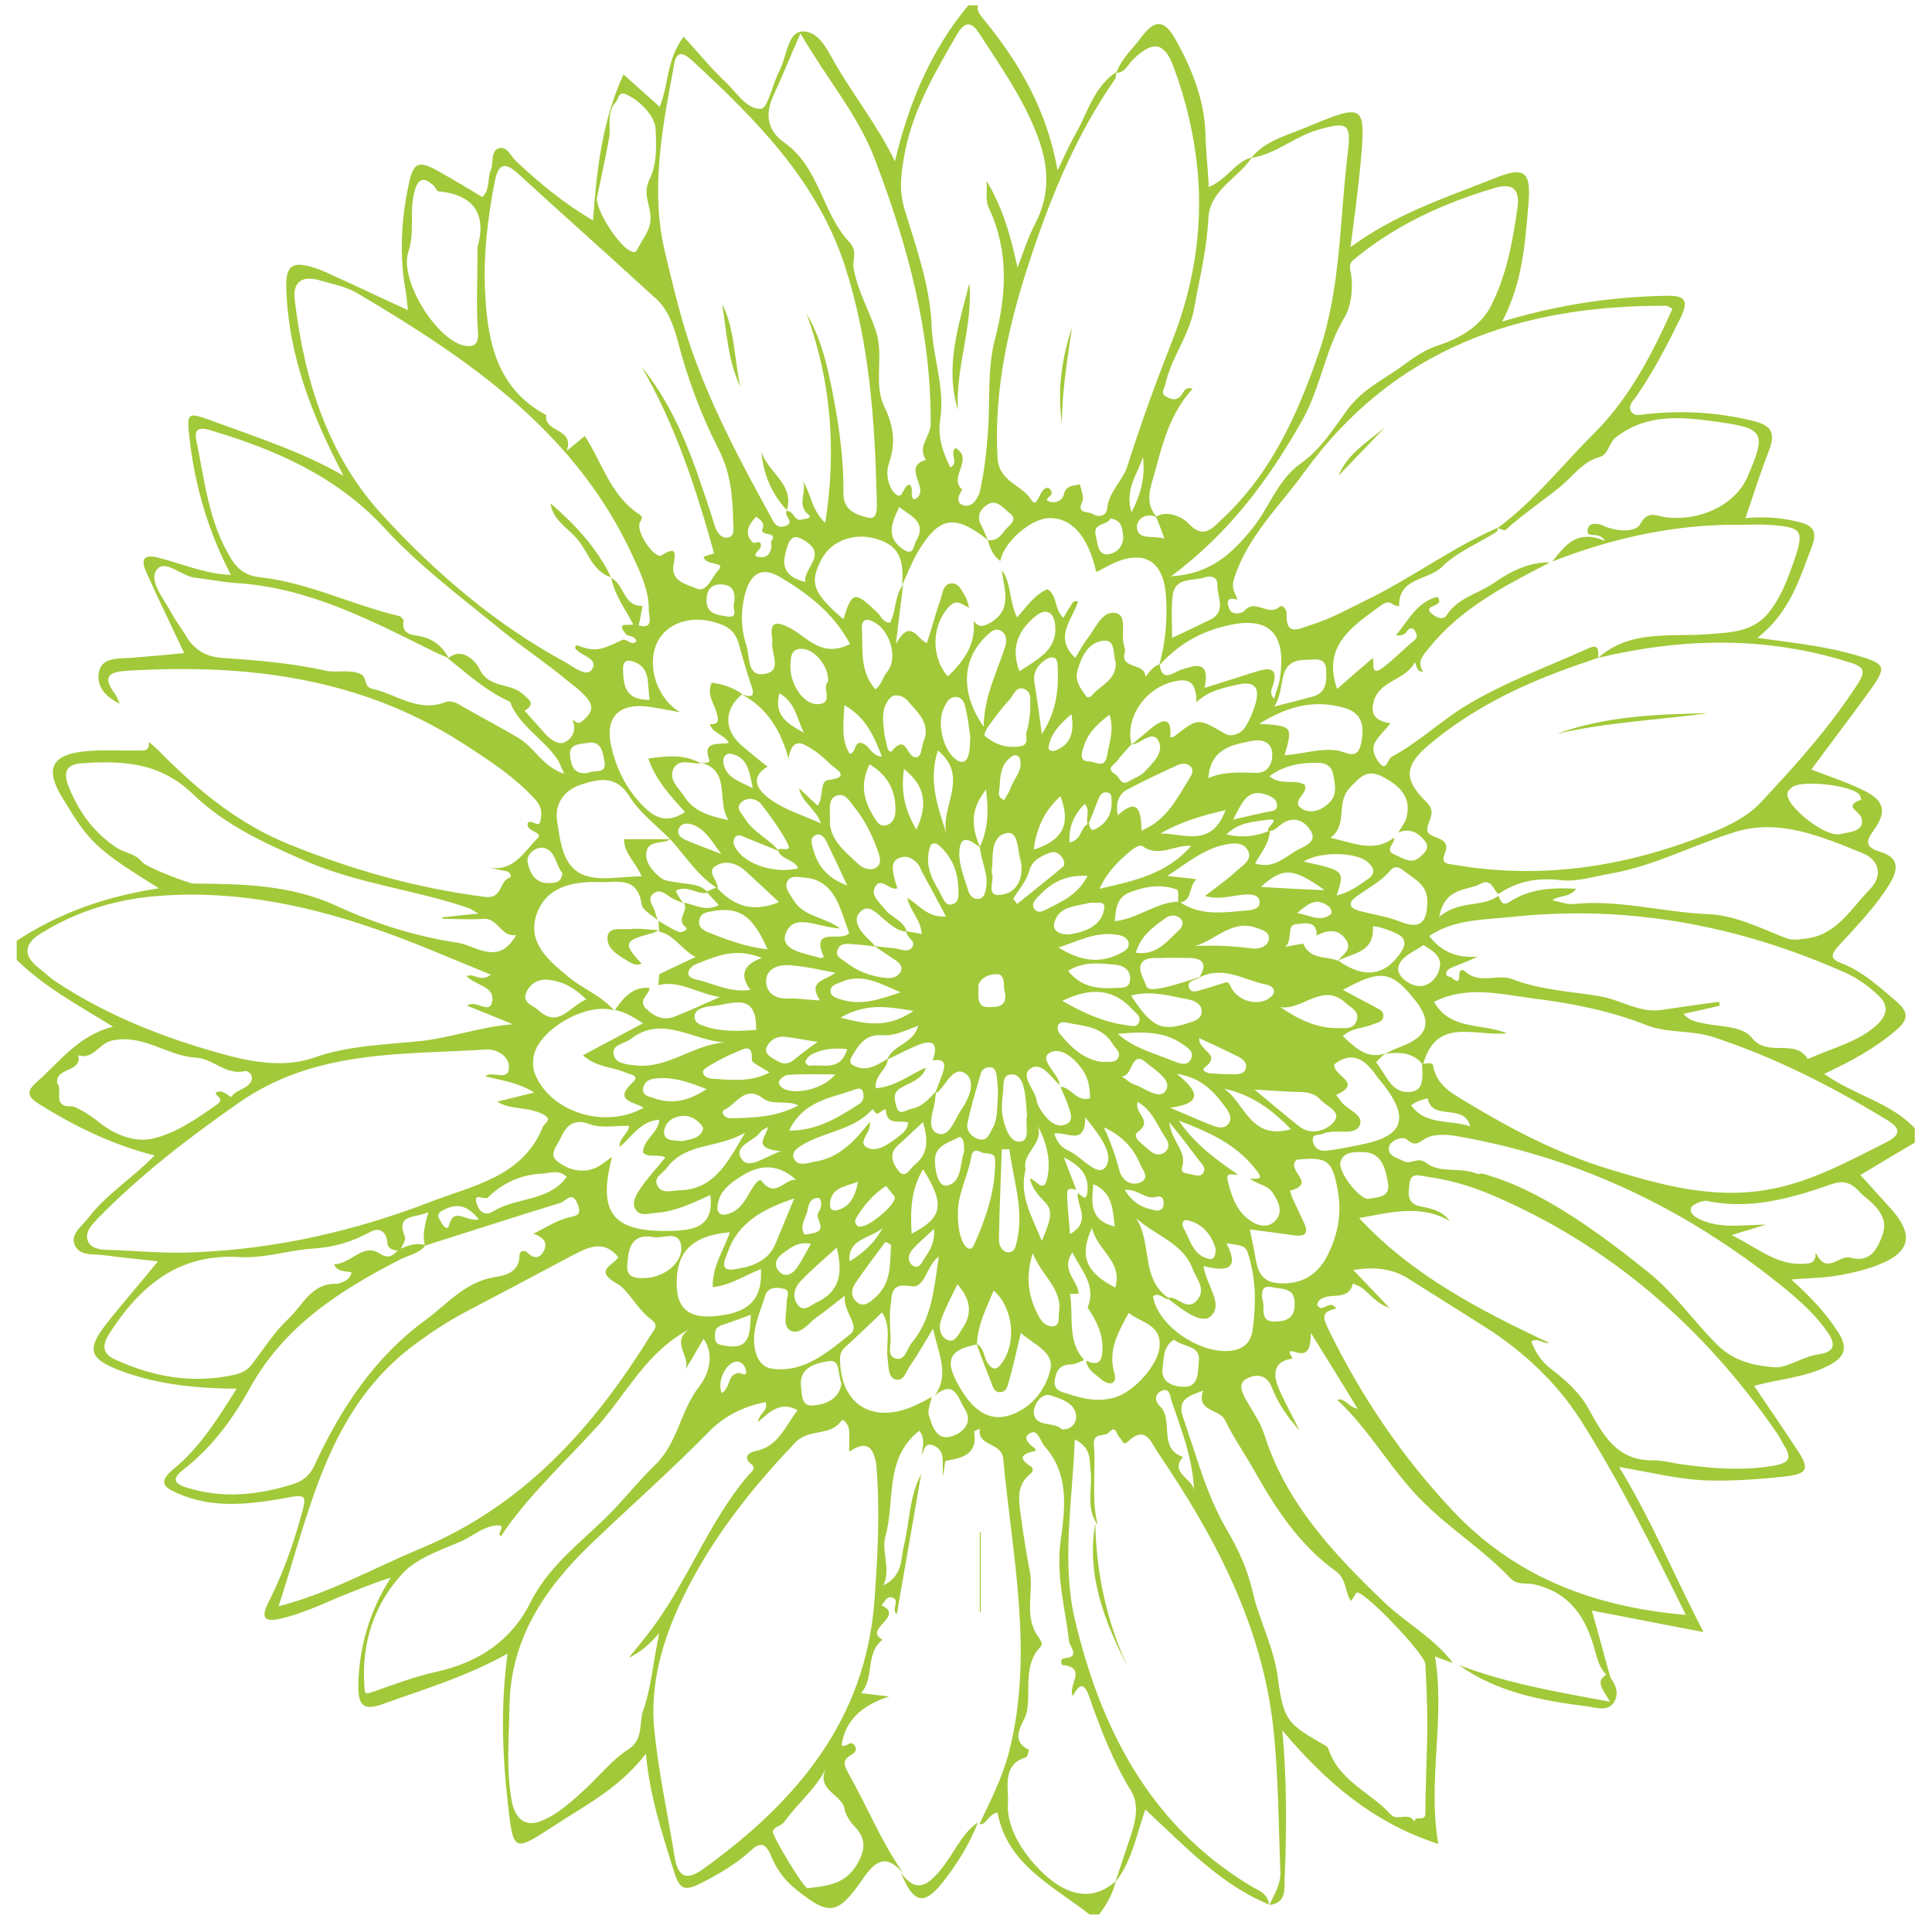 <?xml version="1.0" encoding="utf-8"?>
<!-- Generator: Adobe Illustrator 24.1.0, SVG Export Plug-In . SVG Version: 6.00 Build 0)  -->
<svg version="1.1" id="Calque_1" xmlns="http://www.w3.org/2000/svg" xmlns:xlink="http://www.w3.org/1999/xlink" x="0px" y="0px"
	 viewBox="0 0 405 402.3" style="enable-background:new 0 0 405 402.3;" xml:space="preserve">
<style type="text/css">
	.st0{fill:#A2C939;}
</style>
<g>
	<path class="st0" d="M203,1.1c0.7,0,1.3,0,2,0c-0.3,1.1,0.4,1.9,1,2.7c7.5,9.1,13.4,19,15.7,31.9c1.5-3.1,2.5-5.4,3.7-7.5
		c2.6-4.5,3.8-9.9,8.6-13.1c-0.1,0.5,0,1-0.2,1.4c-7.9,11.3-13.2,23.9-17.5,36.8c-4.6,13.7-8,27.7-7.2,42.6c0.3,5.2,5.1,5.6,7.1,8.9
		c1.4,2.2,1.7-3,3.6-2.5c2,1.5-1.2,2.1-0.1,2.7c1.1,0.6,2.9,0.2,3.3-1.3c0.5-2.1,2-1.8,3.4-2.2c0.2,1.2,0.9,2.7,0.5,3.6
		c-1.3,2.7,1.1,2,2.1,2.6c1.6,1,3,0.2,3.1-1.1c0.3-3.5,3.1-5.6,4.2-8.8c2.8-8.9,6-17.6,9.4-26.3c4.5-11.4,6.4-23.1,5.4-35.2
		c-0.7-7.7-2.4-15.1-5.1-22.3c-1.9-5.2-4.3-5.5-8.3-1.7c-1.2,1.1-1.8,2.9-3.7,3c1-2.9,3.3-4.9,5.1-7.3c2.9-4,5-4,7.4,0.4
		c3.4,6.1,6,12.6,6.2,19.8c0.1,3.6,0.5,7.1,0.7,11c3.9-1.6,5.5-5.3,9-6.2c-2.8,4.4-8.8,6.7-9.1,12.8c-0.3,6.5-1.9,12.7-3,19
		c-1.1,5.7-4.8,10.2-6,15.7c-0.2,0.9-1.1,2,0.1,2.6c0.9,0.5,2.1,1.1,3.2-0.2c0.5-0.6,0.8-2,2.4-1.4c-4.6,5-6.2,11.1-7.9,17.4
		c-0.9,3.3-2.3,6.4,0.4,9.5c-2.7-1.2-4.6,0.9-4.1,2.6c0.5,2.2,3.4,1.2,5.7,1.9c-0.7-1.9-1.2-3.3-1.8-4.6c2.6-1.5,5.8,0.3,6.7,1.3
		c3.4,3.7,5.2,1,7.4-1c10.1-9.5,15.6-21.7,20-34.5c4.7-13.5,4.4-27.8,6.1-41.8c0.8-6.4,0.1-6.9-6.2-5.1c-4.9,1.4-8.8,5.1-14,5.9
		c3-3.7,7.5-4.7,11.5-6.4c12.5-5.2,12.6-5.1,11.3,8.7c-0.5,5.1-1.2,10.3-2,16.4c9.7-7.1,20.1-10.4,30.1-14.4
		c6.4-2.6,7.8-1.5,7.2,5.4c-0.7,8.1-1.2,16.4-5.5,24.6c12-3.6,23.1-5.2,34.5-5.4c4.1-0.1,4.5,1.2,2.9,4.6
		c-2.8,5.7-5.7,11.3-9.3,16.5c-0.6,0.9-1.8,1.9-1.1,3.1c0.7,1.2,2.1,0.7,3.2,0.6c7.5-0.8,14.9-0.4,22.3,1.4c4.1,1,4.8,2.6,3.4,6.3
		c-1.7,4.4-3.2,9-4.9,14.1c4.4-0.4,8,0,11.5,0.9c2.7,0.7,3.6,2,2.4,5.1c-2.6,6.8-4.6,13.8-11.4,19.1c8,1.1,14.5,1.8,20.9,3.7
		c6.1,1.8,6.3,2.3,2.5,7.6c-3.9,5.4-7.9,10.6-12.1,16.3c3.9,1.5,7.6,2.7,11,4.4c4.3,2.1,4.9,4.4,2.1,8.3c-1.8,2.4-1.7,3.6,1.2,4.5
		c4,1.2,4.1,3.5,2.1,6.8c-3,4.9-7,8.9-10.8,13.1c-1.5,1.7-1.7,2.6,0.7,3.5c4.4,1.7,7.9,4.9,11.4,7.9c2.6,2.2,2.9,3.8,0,6.2
		c-4.4,3.8-9.5,6.5-15,9.1c6.3,4.5,13.8,5.9,19,11.4c0,1,0,2,0,3c-3.9,2.3-7.8,4.6-11.4,6.8c2,2.2,3.8,4.2,5.6,6.2
		c6.1,6.4,5.2,10.3-3.4,13.2c-2.5,0.8-5.1,1.4-7.8,1.8c-2.7,0.4-5.4,0.4-8.9,0.7c4.1,3.7,7.1,6.9,9.6,10.7c2.6,3.8,1.5,5.8-2.3,7.6
		c-4.8,2.3-10.1,2.6-15.1,4c3.2,4.7,6.2,9.1,9.1,13.5c2.6,3.9,2.1,5-2.7,5.5c-5.6,0.6-11.2,1-16.9,0.8c-5.7-0.3-11.3-1.7-17.8-2.8
		c6.9,11.3,11.5,22.7,17.7,34.6c-8.5-1.6-15.9-3.1-23.4-4.5c1.4,4.9,2.6,9.5,3.9,14.1c-2-1.3-2.6-3.3-3.2-5.5
		c-1.8-6.9-5.1-12.3-12.8-14.1c-1.5-0.4-3.5,0.3-5-1.3c-5.5-5.8-12.3-10.1-18-15.7c-6.9-6.7-11.3-15.2-18.3-21.7
		c1.7-0.4,2.3,1.5,4.3,1.9c-3.2-5.3-6.2-10.1-9.8-15.9c-0.1,3.2-0.5,4.9-3.3,4c-2.3-0.7-0.5,0.9-0.6,1.4c-3.5,0.4-4.5,2.8-2.6,6.8
		c1.3,2.8,2.7,5.5,4.1,8.2c-2.5-2.7-4.5-5.7-5.8-9c-1.1-2.9-3.5-2.7-5.1-1.9c-2.2,1-1.1,3.1-0.2,4.7c1.3,2.3,2.9,4.5,3.7,7
		c4.5,14.3,14.3,24.8,24.8,34.9c4.7,4.6,10.7,7.7,14.8,13.1c-1.2-0.4-2.4-0.9-3.8-1.4c2.2,13.1-1.6,26,0.7,39.3
		c-13.7-4.4-23.7-13.1-32.7-23.8c1,10.8,0.9,20.9,0.5,31c-0.1,2.3,0.4,5.2-3.2,5.6c1-2.2,2.4-4.3,2.3-6.9
		c-0.4-10.1-0.4-20.3-1.5-30.4c-2.4-21.4-12.2-39.9-24.1-57.4c-1.5-2.2-2.6-6.1-6.5-2.3c-0.9,0.8-1.1-0.6-1.6-1
		c-0.7-0.6-0.8-2.7-2.2-1.1c-0.9,1.1-3.4-0.1-3.2,2.6c0.5,5.6-0.6,11.3,0.8,16.8l0,0c-2.6-3.5-1-7.6-1.5-11.5
		c-0.3-2.2,0.3-4.5-3.3-6.4c-0.5,13.1-2.8,25.7,0,37.7c5.4,22.8,15.6,43,36.7,55.8c1.6,1,3.8,1.6,4,4c-10.2-4.2-17.7-12.3-25.9-19.9
		c-2,5.7-2.9,11-6.3,15.2c1.1-3.3,2.2-6.6,3.3-9.9c1-3.1,1.7-6.4,0-9.2c-3.8-6.2-6.4-13-8.8-19.8c-1-2.9-2-2.8-3.4-0.1
		c-1.2-2.2,3.2-5.9-2.2-6.5c-0.2,0-0.6-1.3,0.4-1.4c3.5-0.3,1.1-2.4,1-3.6c-0.8-6.9-2.7-13.4-1.8-20.8c0.9-6.5,2-14-3.2-19.9
		c-1-1.1-1.5-3.6-2.9-3c-2,0.8-0.8,2.2,0.6,3.2c0.8,0.6-0.2,0.8-0.5,0.8c-3,0.8-2,1.9-0.2,3.1c0.6,0.4,0.5,1.1-0.2,1.6
		c-3.2,2.7-2.2,6.1-1.8,9.5c0.5,3.7,1.1,7.4,1.8,11c0.8,4.5-1.4,9.5,1.9,13.8c0.4,0.6,0.8,1.3,0.4,1.8c-3.9,4-2,9.3-3,13.9
		c-0.5,2.2-3.9,5.6,0.5,7.8c0,0-0.3,1.5-0.7,1.6c-5.1,1.4-3.5,6.8-3.7,9.3c-0.4,4.4,2.1,9.2,5.5,13c6,6.8,12,8.2,17.1,3.6
		c-0.6,2.6-1.9,4.9-3.5,7c-0.7,0-1.3,0-2,0c-7.8-6.1-17.3-10.5-19.3-21.4c-2.2,0.6-2.2,2.6-3.8,2.5c2.3-4.9,4.8-9.7,6.2-15.1
		c5.3-20.7,0.7-41-1.2-61.5c-0.3-3.6-5.5-2.5-4.9-6.3c-0.4,0.2-1.2,0.4-1.2,0.6c0.8,4.7-2.3,5.5-5.9,6.1c-0.3,0.1-0.3,1.7-0.6,3.2
		c-0.3-2.8,0.7-5.5-2.3-6.5c-1.6-0.5-1.7,1.2-2.2,2.1c0.2-1.7,0.8-3.6-0.5-5.1c-7.4,5.8-5,14.7-7.1,22.2c-0.9,3.1,1.2,6.5-0.4,10.2
		c4.1-2,3.6-5.5,4.3-8.4c1.2-5,1.1-10.2,3.6-14.9c-1.7,9.8-3.4,19.5-5.1,29.3c-1.4-0.8,1.2-3.5-1.6-3.5c-0.5,0-1.1,1.1-1.6,1.7
		c5,2.3-4,5,0.2,7.2c-3.7,2.9-1.6,7.9-4.5,11.2c1.7,0.2,3,0.4,5.9,0.7c-6.1,2-9.2,5.2-10,10.2c0.9,0.7,1.8-1.1,2.6-0.1
		c1,1.2,0,1.8-0.8,2.3c-1.9,1.2-1,2.4-0.3,3.8c3.9,6.9,6.9,14.4,11.5,20.9c-3.8-4.3-5.9-2.7-8.8,1.5c-5.1,7.4-7,7.3-13.9,1.7
		c-2.4-1.9-4.1-4.4-5.2-7.2c-1-2.3-2.2-2.6-4-0.9c-2.8,2.6-6.1,4.6-9.5,6.4c-4.7,2.5-5.5,2.2-7-2.8c-2.3-7.5-4.8-14.9-5.6-23.8
		c-5.8,7.5-13.1,11-19.7,15.4c-8,5.2-8.1,5.1-9.2-4.6c-1.2-10.5-1.6-20.9-0.1-31.8c-8.5,4.8-17.3,7.4-25.9,10.5
		c-3.6,1.3-5.5,1.2-5.4-3.9c0.2-8.2,2.4-15.5,6.8-22.5c-3.9,1.2-7.4,2.7-10.9,4.1c-4,1.7-7.9,3.5-12.2,4.5c-3.1,0.7-4.2,0-2.7-3.1
		c2.9-5.7,5.1-11.6,6.8-17.7c1.5-5.3,1.6-5.4-3.6-4.4c-7.5,1.3-14.9,2.1-22.1-1.1c-2.8-1.2-4.2-2.3-0.8-5.1
		c5.4-4.4,9.1-10.3,13.2-16.8c-9.2-0.1-17.2-1-24.9-4c-5.8-2.3-6.5-4.2-2.8-9.1c3.5-4.5,7.3-8.8,11.2-13.6
		c-4.1-0.5-7.8-0.8-11.3-1.3c-2.2-0.3-5.2,0.3-6.2-2.3c-0.8-2.2,1.6-3.8,2.9-5.5c3.7-4.9,9.1-8.2,13.9-13.1
		c-9-2.3-16.7-6.1-24.1-10.7c-2.4-1.5-3-2.6-0.6-4.7c4.8-4.2,8.6-9.7,16-11.6c-7.5-4.6-14.5-8.4-20.2-14c0-1.3,0-2.7,0-4
		c8.8-5.8,18.6-9.3,29.8-11c-13.3-8.3-14.5-9.5-20.3-19.1c-3.6-5.9-2.2-8.9,4.7-9.6c3.6-0.4,7.3-0.1,10.9-0.2c1.3,0,2.8,0.4,2.6-1.8
		c1,0.9,2,1.7,2.9,2.7c7.7,7.7,16,14.5,26.3,18.7c13.3,5.4,27,9.3,41.3,11.1c3.7,0.5,2.9-3.5,5.3-4.1c0.2-0.1,0-1.2-0.9-1.3
		c-1.2-0.2-2.5-0.5-3.7-0.8c5.3,1.1,7.5-3.4,10.3-6.1c1.3-1.3-2.4-1.3-2.1-3.1c0.7-1.2,2.4,1.3,2.7-0.6c0.3-1.4,0.3-2.8-0.9-4.2
		c-4.5-5-10.1-8.6-15.7-12.2c-21.5-13.7-45.3-16.5-70.1-15c-3.5,0.2-5.3,1.1-2.6,4.7c0.5,0.7,0.8,1.5,1.1,2.2
		c-2.8-1.3-4.9-3.5-4.4-6.5c0.6-3.3,4-2.9,6.6-3.1c3.7-0.3,7.4-0.6,11.3-1c-2.8-6-5.5-11.5-8-17.1c-1.1-2.5-0.5-3.7,2.6-2.9
		c4.9,1.2,9.6,3.4,15.2,3.6c-4.7-9-7.4-18.2-8.6-27.9c-0.7-6.2-0.8-6.4,4.9-4.3c9.2,3.4,18.6,6.4,27.3,11.4
		c-6.6-12.6-11.6-25.2-12-39.5c-0.1-4.6,1.4-5.3,5.1-4.3c1.6,0.4,3.1,1.1,4.6,1.8c5.1,2.3,10.1,4.7,15.8,7.3c-0.2-2-0.3-3.1-0.5-4.2
		c-1.3-7.3-0.9-14.6,0.6-21.8c1-5.1,2.1-5.5,6.5-3c3,1.7,6,3.5,9,5.3c1.7-1.6,1-3.9,1.8-5.7c0.6-1.5-0.1-3.9,1.6-4.5
		c1.8-0.6,2.6,1.7,3.7,2.7c4.9,4.6,10.1,8.9,16.1,12.4c0.8-10.7,1.9-20.8,6.4-30.6c2.7,2.4,5,4.5,7.6,6.8c1.9-4.8,1.4-9.9,5-14.7
		c3,3.2,5.6,6.5,8.6,9.3c2.4,2.2,4.6,6,7.6,5.8c1.5-0.1,2.4-5.2,3.9-8c1.5-2.9,1.7-8,4.7-8.2c3.9-0.2,5.6,4.6,7.6,7.8
		c3.9,6.5,8.5,12.4,11.9,19.4C190.5,21.6,195.1,10.6,203,1.1z M228.1,172.9c-0.7-1.3,0.6-2.9-0.7-4.4c-2.3,2.3-3.4,4.8-3.2,8.1
		c2.8-0.6,2.2-3.4,4.1-4c0.3,2.1,1.2,1.3,2.3,0.6c1.9-1.4,2.6-3.4,2.4-5.6c0-0.6,0-1.4-0.9-1.5c-1-0.2-1.5,0.6-1.8,1.3
		C229.5,169.3,228.9,171.1,228.1,172.9z M225.9,250.1c0.7,0.2,1.7,2,2,0c0.5-3.3-1-5.6-4.9-7.5c1.1,2.9,1.9,4.8,2.6,6.8
		c-0.8-0.2-1.9-0.5-1.9,0.6c0,2.8,0.4,5.6,0.6,8.7C228.9,256,225.7,252.9,225.9,250.1z M143.2,189.3c-0.9-0.4-1.8-0.7-2.6-1.2
		c-1.1-0.7-2.2-1.8-3.5-0.9c-1.7,1.3-0.1,2.6,0.2,3.9c0.1,0.6,0.4,1.2,0.6,1.8c-1.2-1.1-3.3-2.1-3.4-3.4c-0.9-5.9-5.1-4.5-8.8-4.6
		c-5.7-0.2-11.2,1-13.2,6.7c-2.1,6,2.6,9.8,6.7,13.2c3,2.5,6.9,3.9,9.5,7c-5.6-1.8-15.7,3.9-16.8,9.5c-0.3,1.5-0.2,3,0.5,4.4
		c3.6,7.7,14.7,10.9,22.5,6.5c-1.8-1.3-6.6-1.3-2.2-5.4c1.5-1.4-0.7-1.6-1.6-2c-2.7-1.2-6-1-8.9-3.6c2.4-1.3,4.3-2.3,6.2-3.3
		c2-1.1,4.1-2.2,6.4-3.4c-2-1.3-3.8-2.4-5.9-2.8c1.8-2.5,3.7-5,7.3-4.6c-0.2,1.5-2.6,2.6-0.7,4.4c1.7,1.6,3.6,2.5,5.9,1.6
		c2.8-1.1,5.6-2.4,9.5-4.1c-5.1-0.9-8.6-3.6-12.9-2.5c0.1-0.8,0.1-1.5,0.2-2.3c2.3-1.1,4.6-2.2,7.6-3.6c-3.1-1.7-4.5-4.7-7.6-5.3
		c-0.1-0.8-0.1-1.6-0.2-2.3c1.4,0.8,2.7,1.7,4.2,2.3c0.6,0.3,2.2-0.4,1.6-0.9c-2.3-1.7,0.8-3.6-0.5-5.2c2.4,0.4,4.7,2,7.4,0.5
		c-1-1-1.8-1.9-2.6-2.8c0.7-0.3,1.4-0.6,2.1-0.9c3.3,3.6,7.2,5.5,13.1,3.1c-2.6-2.4-4.8-4.5-7.1-6.6c-1.8-1.6-4.1-2.2-6-1.1
		c-2.4,1.3,0.5,3.2,0.2,4.8c-4.2-2.6-6.7-6.8-9.9-10.3c-2.9-2.9-6.4-5.5-8.5-8.9c-2.9-4.7-6.6-3.7-10.3-2.5c-3.5,1.2-5.5,4-4.9,7.7
		c0.7,4.3,1.1,9.6,5.8,11.3c3.4,1.2,7.6,0.2,11.9,0.2c-1.4-3.3-3.6-4.6-3.7-7.8c3.4,0,6.6,0,9.8,0c-1.7,1.1-4.8,0.1-5.1,2.8
		c-0.3,2.2,1.4,4,3,5.3c0.9,0.7,2.4,0.8,3.7,1c2.2,0.4,4.6,0.2,6.2,2.1c-2.2,0.6-4.2-1.7-6.7-0.4
		C141.9,187.5,142.6,188.4,143.2,189.3z M273.2,197.8c1.4,3.4,4.8,2.6,7.4,3.6c5.3,3.7,9.5,3.2,12.8-1.4c1.1-1.5,1.7-3.1-0.4-4.2
		c-1.7-0.9-5.2-2-5.2-1.5c0.3,5.5-4.3,5.4-7.3,7.1c1-1.4,3.1-2.4,1.6-4.5c-1.6-2.3-3.8-2-6.1-0.8c0.2-3.5-3.2-2.4-4.3-2.4
		c-2.1,0.1-0.6,3.4-2.3,4.8C270.6,198.2,271.9,198,273.2,197.8z M215,245.1c-1.4,5.4,1.2,9.7,3.4,15c2.2-5.1,2.3-6.6,0.3-8.5
		c-1.3-1.3-2.4-2.7-2.8-4.6c1.2,0.2,2.9,3.3,3.6,0.1c0.9-3.8-0.1-7.6-2-11.2C219,239.7,214.1,241.7,215,245.1z M163.3,178.4
		c-2.3-0.9-4.6-1.9-6.9-2.8c-0.7-0.3-1.6-0.9-2.3-0.1c-0.7,0.9-0.2,1.9,0.4,2.7c2.1,3.1,8.2,5,12.8,3.8c-0.8-2-3.6-1.7-4.2-3.8
		c0.5-0.8,3.1,0.7,2-1.4c-1.5-2.9-3.5-5.6-5.5-8.2c-1-1.2-2.8-1.6-4.1-0.5c-1.5,1.2,0,2.4,0.6,3.4
		C157.9,174.5,161.2,175.8,163.3,178.4z M205.5,177.7c-1.9-1.5-4.3-3.2-4.4,1c-0.1,2.7,1.1,5.4,1.9,8.1c0.3,1,1.2,1.8,2.2,1.6
		c1.1-0.1,1.3-1.3,1.5-2.2c0.6-3-1.1-5.7-1.3-8.7c1.7-3.6,1.9-7.3,1.3-12C203.1,170,203.8,173.8,205.5,177.7z M190.1,195.3
		c-1.8-0.1-3.1-1.2-4.3-2.2c-1.8-1.4-3.8-4.1-5.7-1.7c-1.5,1.8,0.6,4.3,2.4,5.9c0.4,0.3,0.6,0.7,1,1.1c-1.6-0.2-3.3-0.4-4.9-0.5
		c-1.1-0.1-2.5-0.2-3,1.1c-0.6,1.5,0.8,2,1.6,2.6c2.5,2,5.4,3.1,8.6,3.4c1.2,0.1,2.4-0.2,3-1.3c0.6-1.3-0.5-2.1-1.5-2.7
		c-1.3-0.9-2.7-1.8-4-2.7c1.4,0.2,2.8,0.3,4.3,0.5c1.2,0.1,2.7,1,3.6-0.2c1-1.4-1.3-2-1.2-3.4c1,0.2,2,0.3,3.2,0.6
		c-0.1-3-2.5-4.9-3-7.6c2.4,1.4,4.2,4.2,8.1,3.9c-1.8-3.4-3.4-6.4-5-9.3c-0.2-0.4-0.4-0.9-0.6-1.3c-0.9-1.3-2.2-2.2-3.8-1.8
		c-1.9,0.5-1.9,2-1.6,3.6c0.2,1,0.5,1.9,0.8,2.9c-1.6,0.6-3.5-2.6-4.7-0.2c-0.9,1.7,1,3.2,2.1,4.6
		C186.8,192.3,189.4,192.9,190.1,195.3z M194.1,223.8c-0.8,2.5-3.3,3.1-5.2,4.2c-1.8,1-1.4,2.5-1,3.9c0.6,2.2,2,0.7,3.2,0.5
		c2.3-0.4,3.6-2.1,5.1-3.6c-0.1,0.7-0.1,1.3-0.2,2c-0.4,2.4-1.9,5.9,0.6,6.8c2.4,0.9,3.5-2.9,4.8-4.8c1.6-2.3,3.3-6,1.1-7.7
		c-2.6-1.9-4.1,2.2-5.9,3.8c-0.1,0.1-0.3,0.1-0.5,0.1c0.5-1.3,1-2.7,1.5-4c0.7-2,0.4-3.2-2.1-2.7c1.4-3.9-0.2-4.5-3.4-3.1
		c-2.1,0.9-4,1.9-6.1,2.9c1.1-3.1,5.4-3.2,6.5-7.1c-2.7,1-5,2.2-7.6,2c-3.5-0.3-5,2.1-6.4,4.6c-0.4,0.6-0.4,1.3,0.3,1.7
		c2.8,1.5,5,0,7.3-1.4c0,2.3-2.9,3.4-2.5,6.2C187.8,227.8,190.7,225.2,194.1,223.8z M266,174.2c-1.2-0.5,3.4-3-0.8-2.3
		c-2.8,0.4-5.7,0.6-8.1,3c3.4,0.8,6.3,0.4,9.1-0.8c-0.1,2.7-1.9,4.7-3.1,6.9c4.2,1.3,6.5-1.7,9.4-3.1c1.6-0.8,3.7-1.7,2.1-4
		c-1.3-1.9-3.3-2.8-5.6-1.4C268,173.1,267.3,174.2,266,174.2z M251.6,204.8c-0.8,0.7-2.7,0.6-2.4,2c0.3,1.6,1.9,0.9,2.9,0.6
		c1.4-0.3,2.8-0.9,4.3-1.3c0.4-0.1,1-0.6,1.5,0.5c1.2,3.1,5.7,4.5,8.2,2.6c2-1.4,0.5-2.6-0.6-2.8c-4.6-0.9-9-4.1-14.1-1.5
		c1.5-2.4,1.2-4-2-4.1c-2,0-4-0.1-5.9,0c-1.6,0-3.8-0.2-4.4,1.5c-0.4,1.2,0.7,3,1.2,4.4c0.4,1.1,2.7,0.5,4.2,0.2
		C246.9,206.3,249.2,205.5,251.6,204.8z M222.3,227.8c2.3,0.1,3.4,3.3,6.2,2.4c0-2.1-0.3-4-1.4-5.7c-1.7-2.6-4.7-5.2-7.1-3.8
		c-2.1,1.2,1.1,3.8,1.9,5.8c0.1,0.3,0.2,0.6,0.3,1c-1.9-1.7-3.9-5.1-6.2-3.5c-2.2,1.5,0.9,4.3,1.3,6.6c0.1,0.9,0.7,1.9,1.3,2.7
		c1.2,1.7,3,3.3,5,2.3c1.8-0.9,0.5-3,0.1-4.5C223.2,229.9,222.7,228.8,222.3,227.8z M183.8,233.5c-0.3-0.3-0.6-0.7-0.9-1
		c-3.7,4.2-9.4,4.6-14,7.1c-1.3,0.7-3.1,1.7-2.5,3.2c0.8,1.8,2.9,1,4.4,0.7c5.2-0.8,8.4-4.4,11.5-8.3c0.6,1.9-2.7,4.2-0.6,5.3
		c2.2,1.2,4.7-0.8,6.7-2.3c0.9-0.7,1.8-1.4,2-2.9c-1.7-0.6-4.5,0.8-4.7-2.6C185.6,232.1,184.5,233.3,183.8,233.5z M228,274.1
		c1.9-4.7-1.3-7.7-3.2-11.6c-2.6,3.9,1.3,5.9,1.3,8.7c-0.6,0-1.2,0-1.8,0c0.8,4.7-0.7,9.9,3,13.9c-0.9,0.3-1.9,0.9-2.8,0.9
		c-2.5,0-3.2,1.6-3.4,3.5c-0.2,2,1.5,2.3,2.9,2.7c3.2,1.1,6.4,1.7,9.8,0.7c4.1-1.3,9.2-7,9.3-10.9c0.2-4.5-4.1-4.8-6.5-6.8
		c-2.2,4.1-4.4,7.8-3,12.6c0.7,2.4-1.1,2.8-2.9,1.2c-1.2-1.1-2.8-1.8-3-3.8c2.2,1.1,3.3,0.5,3.4-2.1
		C231.3,279.8,229.9,276.9,228,274.1z M259.5,246.2c-0.9,0.1-2.5-0.5-2.2,1c0.7,3,1.7,6.3,4.3,8.3c1.6,1.3,4.1,2.3,5.9,0.2
		c1.5-1.8,0.5-3.8-0.6-5.5c-1.1-1.9-3.5-1.9-4.9-3.2c3.5,0.5,1.8-1.1,0.9-2.3c-4-4.9-9.4-7.4-15.8-9.8
		C250.6,240,255,243.1,259.5,246.2z M247,189.2c-0.1-0.9,0.1-2.5-0.2-2.7c-3.4-1.3-6.9-0.7-10.1,0.6c-2.6,1.1-2.8,3.4-3,6
		c5.1-0.6,8.8-4.1,13.5-4.1c4.6,3.2,9.7,2.2,14.7,1.8c0.9-0.1,2.5-0.5,2.1-2.1c-0.3-1.1-1.5-1.2-2.5-1.2c-2.8,0-5.6,1.3-8.9,0.3
		c2.6-2,4.9-3.6,6.9-5.5c1.1-1,3.1-2.1,2.1-4c-1-1.9-3.2-1.6-5-1.2c-4.3,0.9-7.6,3.7-11.9,6.5c2.4,0.3,4,0.4,6.1,0.7
		C249,186,250.1,189,247,189.2z M293.1,174.5c0.6-1,1.4-2,1.7-3c1.2-4.4-1.4-6.8-4.8-8.6c-3.3-1.8-4.8-0.2-7.2,2.4
		c-2.8,3.3-0.2,7.6-3.9,10.3c4.9,1.1,9.1,3.2,13.3,0c0.4,1.2-2.3,2.6,0.3,3.6c1.7,0.7,3.3,2,5.1,0.5c0.9-0.8,2.2-1.8,1.2-3.3
		C297.3,174.5,295.6,173.5,293.1,174.5z M290.4,220.8c-0.7,0.6-2,1.8-1.9,1.9c1.9,2.3,3,6.1,6.4,6.2c3.8,0.2,3.3-3.2,3.2-5.8
		c0.8-0.2,2.1-0.5,2.3,0.2c0.7,4.2,4,5.9,7,7.7c9.4,5.7,19.2,10.8,29.7,14c10.8,3.3,21.7,6.4,33.3,4.4c9-1.5,16.9-5.9,24.9-9.9
		c3.6-1.8,2.9-3.2,0-4.9c-11.5-7-23.5-13.1-36.4-17.3c-4.5-1.4-9.3-0.7-13.7-2.4c-7.6-3-15.6-4.6-23.7-5.6c-6.9-0.9-14-2.8-20.9,0.7
		c3.5,6.1,10.1,4.4,15.3,6.6c-6.7,0.7-14.9-3.6-17.6,6.6c-2.1-2.7-5-2.7-8-2.3c1-0.5,2-1,3.1-1.4c6.2-2.3,7-5.4,2.8-10.4
		c-4.6-5.6-6.9-5.9-14.7-1.6c2.2,1.2,4.4,2.3,6.6,3.5c0.8,0.5,2,0.8,1.9,2c-0.1,1.2-1.3,1.4-2.2,1.7c-2,0.9-4.5,0.7-6.3,2.5
		C284.2,219.7,286.6,222.1,290.4,220.8z M204.8,281.8c-6.3,1.2-7,3.7-3,10c2.2,3.5,5.3,6.1,9.4,5c4.7-1.3,8-5.3,9-9.8
		c0.8-3.6-3.4-5.1-6.2-7.6c-0.9,3.6-1.5,6.7-2.4,9.7c-0.3,1-0.4,2.6-1.8,2.7c-1.5,0.2-1.7-1.3-2.1-2.3c-1.1-2.6-2-5.2-3-7.8
		c1.7,0.8,1.5,2.9,2.4,4.1c0.8,1.1,1.6,1.6,2.7,0.2c3.4-4.3,2.7-11.8-1.5-15.5C206.8,274.2,204.9,277.7,204.8,281.8z M167.5,165.2
		c1.3,1.2,2.6,2.5,3.9,3.7c1.3-1.8,0.4-5.2,2.2-5.4c5.1-0.6,1.4-2.4,0.5-3.3c-1.5-1.5-3.2-2.9-5.1-3.9c-2.2-1.3-3.3,0.1-3.7,2.7
		c-1.7-6.1-4.6-10.7-9.9-13.5c1.7,0.6,3.1,0.9,2.1-1.8c-1-3-1.9-6-2.7-9c-0.6-1.9-1.7-3.1-3.6-3.8c-5.5-2.2-11.2-0.7-13.4,3.7
		c-2.4,4.9,0,12,4.8,14.7c-2.3-0.4-4.6-0.9-6.9-1.2c-6-0.7-8.9,2.3-7.6,8.2c1,4.4,2.8,8.4,6,11.9c2.8,3.1,5.5,4.7,9.5,2
		c-3-3.3-6.1-6.6-7.7-11.2c4.1-0.6,7.6-0.9,11,1c-2,0.2-4.7-1.2-5.8,1.3c-0.9,2.2,1.2,3.9,2.3,5.6c2.1,3.3,5.5,4.2,9.3,5
		c-2.6-4,0.7-10.5-6-12.1c0.8,0.1,2.2,0.3,2-0.5c-1.6-4.2,2.1-3.1,4.1-3.6c-1.2-1.9-3.4-2-4-3.9c2.1,0.1,1.8-1,1.4-2.5
		c-0.6-2-2.1-3.8-1-6.2c2.3,0.3,4.5,1,6.4,2.4c-3.8,3.1-3.9,7.4-0.3,10.6c1.8,1.6,3.7,3.1,5.6,4.6c-4.4,2.6-1.3,5.5,0.5,6.8
		c3,2.2,6.7,3.3,10.7,5.1C171,169.5,168,168.1,167.5,165.2z M237.2,156c-1.1,1.2-2.2,2.4-3.2,3.7c-0.6,0.7-2.2,1.4-0.2,2.6
		c1,0.6,1.1,2.6,3,1.4c1-0.6,2.2-1,3-1.8c1.8-1.9,4.4-4.2,3-6.7c-1.3-2.2-3.7,0.7-5.6,0.9c1.4-1.2,2.8-2.3,4.2-3.5
		c2.7-2.2,4.3-2,3.9,1.9c0.5,0,0.7,0,0.8-0.1c5.1-4,5-3.9,10.7-0.6c1.4,0.8,3.4,0,4.3-1.5c0.9-1.4,1.5-3,2-4.5
		c1-3.3,0.3-5.2-3.7-4.3c-3,0.7-6.1,1.3-8.6,3.7c0-3.5-1-5.2-4.5-4.4C240.1,144.1,235.8,150.4,237.2,156z M129.9,240.4
		c-0.2-1.8,1.8-2.7,2-4.4c-2.9-0.1-5.7,0.6-8.4-0.4c-3-1.1-4.7,0.1-5.9,2.8c-0.7,1.6-2.6,3.5-0.9,4.9c2.1,1.8,5,2.7,7.9,1.6
		c1.3-0.5,2.5-1.6,3.7-2.4c-3.1,11.9,0.2,15.9,12.7,15.5c0.8,0,1.7-0.1,2.5-0.2c4.2-0.5,6-2.7,5.4-7.3c-3.8,1.7-7.2,3.4-11.1,3.7
		c-1.6,0.1-3.6,0.9-4.6-0.7c-0.9-1.6,0.3-3.3,1.2-4.6c1.5-2.2,3.4-4.2,5.1-6.3c-1.8-0.8-3.4,0.2-4.7-1c0-2.8,3.2-4,3.4-6.9
		C134.2,235,132.5,238.3,129.9,240.4z M245.3,272.3c-1.3,0.3-2.2-1.6-3.6-0.6c1,6.7,11.5,13.2,17.8,11.1c2-0.7,2.9-2.3,3.1-4.2
		c0.7-5,0.7-10-0.7-14.9c-0.7-2.6-0.8-2.5-4.8-3.1c3.2,6.2-0.9,5.7-4.8,4.8c0.5,3.9,4.3,8,1.5,10.5c-2,1.8-5.9-1.4-8.6-3.4
		c-0.1-0.1-0.1-0.3-0.2-0.5c2-0.2,3.8,2.9,5.9,0.6c2-2.3,0-4.4-0.8-6.4c-2-5.7-8-7.2-12-10.9C241.7,260.6,238.9,268.3,245.3,272.3z
		 M196,292.5c3.1-4.5,0.7-8.7-0.4-14c-1.9,3.1-3.3,5.6-4.9,7.9c-0.8,1.2-1.3,3.3-3.1,2.7c-1.4-0.5-1.3-2.5-1.5-4
		c-0.5-3.3,0.9-6.8-1.2-10c-2.5,2.4-4.8,4.6-7.1,6.7c-0.9,0.8-1.7,1.5-1.7,2.8c-0.1,9.3,6.2,13.8,14.8,10.4c1.5-0.6,3-1.4,4.4-2.2
		c-0.2,1.3-0.9,2.7-0.6,3.8c0.7,2.4,1.7,5.6,5,4.4c2.1-0.7,4.5-2.8,2.4-5.9C200.9,293.2,200.1,289,196,292.5z M207.1,113.2
		c-7-5.5-10.2-5-14.7,2.5c-1.3,2.2-2.2,4.6-3.3,7c0.5-6-1-8.5-5.6-9.8c-4.6-1.3-9.2,0.5-11.2,4.2c-2.7,5-2,7.1,4.5,12.7
		c1.8-5.9,2.4-6,7.2-1.3c0.8,0.8,1.2,2.1,2.6,2c1.3-2.5,0.9-5.6,2.7-7.9c-0.4,3.6-0.9,7.2-1.5,12.4c3.1-5.6,4.4-1,6.5-0.2
		c1.1-3.4,1.9-6.4,2.9-9.3c0.4-1.2,0.5-3,2.1-3.2c1.8-0.2,2.3,1.6,3.1,2.8c0.4,0.7,0.5,1.6,0.8,2.3c-1.4-0.5-2.5-2.1-4.3-0.2
		c-3.6,3.9-3.8,10.5-0.2,14.6c3.3-3.2,5.9-6.7,5.4-11.6c0.8,0.8,1.2,1.4,2.8,0.7c5.6-2.7,3.6-7.2,3.1-11.4c2.1,2.8,1.5,6.6,3.2,9.9
		c2.2-2.4,3.7-4.8,6.4-5.9c2.1,1.4,1.4,4.3,3.3,6c0.6-0.9,0.9-1.6,1.4-2.3c0.4-0.5,0.5-1.5,1.7-1.1c-1.2,3.8-5.2,7.4-0.6,11.8
		c0.9-1.4,1.6-2.9,2.6-4.1c1.7-2.2,3.1-5.9,5.9-5.3c2.5,0.5,1,4.4,1.7,6.7c0.1,0.5,0.3,1,0.2,1.5c-1.1,3.7,4.2,2.1,4.3,5.1
		c0,0.4,1.4-2.3,3-2.5c0.5,3.9,3,1.6,4.4,1.1c3.4-1.1,6.2-1.9,5,3.8c4.2-1.3,7.8-2.5,11.4-3.6c2.7-0.8,3.9-0.1,3,2.9
		c-0.3,0.9-0.9,1.8,0.2,3c0.4-1.6,1-2.9,1.2-4.3c1.5-10-2.7-13.5-12.5-10.7c-5.1,1.4-9.3,4.1-12.8,8c1.3-4.8,1.8-9.7,1.4-14.7
		c-0.5-7.3-4.7-9.8-11.5-6.5c-1,0.5-2,1.1-3.1,1.6c-1.7-7.5-5.1-11.4-9.9-11.3c-3.9,0.1-9.6,5.2-10.2,9c-1.5-1.1-2.2-2.7-2.6-4.4
		c1.8,0.3,2.7-0.9,3.6-2.1c0.8-1,2.8-2.1,1-3.5c-1.3-1-2.7-3-4.6-1.9c-1.5,0.9-2.6,2.5-1.3,4.6C206.2,111.1,206.6,112.2,207.1,113.2
		z M83.9,262.1c-1.2,0.1-2.6-0.2-2.7-1.6c-0.1-2.1-1.5-3.4-3.5-2.3c-3.8,2-7.3,3.2-11.9,3.5c-5.1,0.3-10.3,2.1-15.6,1.8
		c-12.7-0.8-20.8,6-27.2,15.9c-1.5,2.3-1.8,4.3,1.2,5.6c7.9,3.6,16.1,5.1,24.8,3.2c1.5-0.3,2.8-0.9,3.8-2.2c2.5-3.3,4.8-6.9,7.7-9.6
		c3-2.8,4.7-7.4,10-7.3c0.4,0,2.9-0.5,3.2-2.4c-1.3-0.3-2.9,0-3.7-1.7c3.5,0,6.1-4.5,9.5-2.3c2.3,1.5,2.9,0.2,4.2-0.8
		c1.7-0.8,3.5-1.5,5.5-0.9c-1.2,1.7-3.3,2-5.1,2.9c-12.8,6.5-24.6,14.1-31.8,27.2c-3.6,6.5-7.9,12.3-13.8,16.9
		c-2.3,1.8-2.3,2.9,0.6,3.8c7.6,2.4,15.2,1.6,22.6-0.8c1.8-0.6,3.3-1.8,4.2-3.8c5.5-11.9,12.6-22.7,23.3-30.5c4.5-3.3,8.3-8,14.5-9
		c2-0.3,5.1-0.9,5.2-4.4c0-1.3,1.1-1.3,1.7-0.7c1.6,1.6,2.8,0.9,3.5-0.6c0.8-1.9-0.6-2.8-2.3-3.4c2.5-1.2,4.6-2.6,7-3.3
		c1.8-0.5,3.3-0.3,2.3-2.9c-1.1-2.9-2.6-0.6-3.5-0.3c-9.5,2.9-19,6-28.5,9c-0.6-2.1-0.1-4.2,0.7-7c-2.9,1.3-6.9,0.3-4.9,5.2
		C85.1,260.1,84.2,261.2,83.9,262.1z M314.1,187.4c-1.1-0.9-1.5-3.3-3.6-2.2c-2.9,1.6-7.6,0.6-8.8,7c4.2-3.6,8.9-1.9,12.4-4.4
		c0.5,1,0.8,2.3,2.4,1.2c4.2-2.7,8.8-3,13.9-2.7c-1.4,1.9-3.5,1.3-5,2.4c1.5,0.3,3,0.9,4.4,0.8c9.5-1,18.7,1.7,28,2.1
		c5.9,0.2,11.1,2.9,16.5,5c1.2,0.5,2.4,0.4,3.8,0.2c6.8-0.6,9.7-6.1,13.8-10.3c3.2-3.3,1.6-6.4-1.3-7.6c-8.6-3.5-17.6-7.4-26.9-4.5
		c-8.7,2.7-16.9,7.1-26,8.7c-3.5,0.6-7.1,1.8-10.5,1.4C322.3,183.9,318.1,184.7,314.1,187.4z M106.9,147.1c1,0.6,2,1.2,3,1.8
		c1.4,1.6,2.8,3.1,4.2,4.7c1.1,1.3,2.8,2.5,4,2.1c1.8-0.7,2.9-2.6,1.9-4.9c0.6,0.4,1.1,1.2,2,0.4c3.2-2.6,2.6-4.2-2.9-8.4
		c-4.9-4.1-10.3-7.6-15.2-11.7c-8-6.5-16.2-12.7-23.2-20.3c-10.1-11-23-16.6-36.9-20.7c-1.8-0.5-3.1-0.3-2.7,1.9
		c1.8,8.6,2.6,17.5,7.4,25.2c1.4,2.2,3.1,3.5,6,3.8c10.1,1.1,19.3,5.8,29.1,8.1c0.4,0.1,1,0.7,1,1c-0.6,3.2,2.4,3,3.7,3.3
		c2.8,0.7,4.5,2.2,5.8,4.6c-1-0.5-2.1-0.9-3.1-1.4c-13.3-6.6-26.4-13.5-41.7-14.4c-2.8-0.2-5.6-0.8-8.4-1.1
		c-2.9-0.3-6.4-4.1-8.1-1.6c-1.6,2.3,1.5,6,3.1,8.9c0.9,1.8,2.2,3.3,3.2,5.1c1.7,2.8,4.3,4.2,7.4,4.4c7.4,0.5,14.7,1.1,21.9,2.7
		c2.2,0.5,4.8-0.4,7.2,0.7c1.5,0.7,0.5,2.7,2.5,3.1c5,1.1,9.5,5,15.2,2.8c1.1-0.4,2.3,0,3.3,0.7c4,2.3,8.1,4.4,12.1,6.8
		c3.4,2,5,6,9.6,7.5c-0.7-1.4-0.9-2.1-1.3-2.8C114.1,154.9,108.9,152.3,106.9,147.1z M292.6,133.2c2.6-3.1,4.4-7,8.7-8.1
		c1.9,2.3-3.5,1.5-1.1,3.6c0.7,0.6,2.3,1.5,3.1,0.2c2.3-3.6,6.5-4.4,9.7-6.6c3.6-2.5,7.4-4.5,11.9-4.4c-9.3,4.8-18.6,9.5-25.4,18
		c-1.3,1.6-2.5,2.8-1.2,4.9c-1.7,0.1-1.4-2.5-1.8-1.8c-2.1,3.7-7.6,3.7-8.6,8.3c-0.7,2.9,1,3.9,3.6,4.3c-1.3,1.6-2.4,2.6-3.2,3.9
		c-1,1.7,0.1,3.5,1,4.6c1.4,1.6,1.6-1.1,2.5-1.5c5.4-2.9,9.9-7.2,15.2-10.5c8.3-5.1,17.4-8.3,26.2-12.3c2-0.9,1.9,0.8,1.8,2.1
		c-1.3,0.4-2.5,0.9-3.8,1.3c-11.4,3.9-22.2,9-31.5,16.8c-5.4,4.5-5.5,7.4-0.7,12.1c2.4,2.3,0.1,4,0.2,5.9c0.1,2,5.2,1.1,3.7,4.8
		c-1,2.5,0.7,2.2,2.1,2.5c18.8,3.2,36.7,0.2,54.1-6.9c3.7-1.5,7.3-3.3,10.1-6.3c7.3-7.8,14.4-15.7,20.2-24.7
		c1.9-2.9,1.2-3.7-1.8-4.6c-17.5-5.5-35-5.1-52.6-0.9c6.9-6.1,15.6-4.3,23.6-5c5.1-0.4,9.5-0.6,12.8-5.3c2.2-3.1,3.4-6.4,4.6-9.8
		c2.3-6.7,1.9-7.3-5.3-7.8c-1.8-0.1-3.7,0-5.5,0c-13.8-0.2-27,2.7-39.8,7.7c2.6-3.2,5-6.9,11.1-4.3c-1.5-2.3-3.9-0.3-3.7-2.3
		c0.2-1.9,2.5-1.3,3.3-0.9c2.8,1.3,6.8,1.4,7.7-0.3c1.7-3.1,3.5-1.7,5.2-1.5c7.3,1,14.8-2.6,17.3-8.4c4-9.3,3.7-10.2-6.4-11.6
		c-7.3-1-14.7-1.8-21.2,3.3c-1.5,1.2-1.5,3.6-3.4,4.1c-3.6,1-5.5,4-8.2,6.2c-3.8,3.1-7.9,5.8-11.5,9.1c-0.2,0.2-1.1-0.3-1.7-0.4
		c7.8-5.7,13.7-13.4,20.5-20.1c7.3-7.4,12-16.5,16.2-25.9c-0.7-0.3-1-0.6-1.2-0.6c-30.8-0.2-57.3,9-76,34.9
		c-5.2,7.2-11.9,13.4-14.7,22.3c-0.7,2.2,0.3,3,0.7,4.4c-3.2-1-1.7,2-1.5,2.3c0.8,1,2.6,0.5,3,0c2.2-2.6,5,1.3,7.3-0.8
		c0.6-0.6,1.6,0.6,1.5,1.4c-0.2,5,2.7,3.1,5.1,2.4c4.2-1.3,7.9-3.4,11.8-5.3c9.4-4.6,17.8-10.9,27.4-15.1c-0.1,0.3-0.1,0.8-0.3,0.9
		c-3.8,2.4-8.3,4.2-11.4,7.3c-2.9,2.9-9.2,2.2-9,8.3c-0.4-0.1-0.9-0.2-1.3-0.4c-0.9-0.7-1.5-0.5-2.5,0.2c-6,4.4-12.4,8.4-9.2,17.5
		c2.4-2.1,4.9-4.3,7.5-6.5c0.3,1.3-0.6,4.2,2.4,1.8c2.2-1.7,4.1-3.7,6.2-5.4c0.9-0.7,0.6-1.4,0.2-2.1c-0.5-0.8-1.2-0.5-1.6,0
		C294.5,133.2,293.6,133.2,292.6,133.2z M164.9,107.1c1.5-0.1,1.6,2.3,3.2,1.8c0.6-0.2,2.3-0.2,1.4-1c-2.7-2.2-0.1-4.9-1.3-7.1
		c1.9,2.5,1.7,5.9,4.8,8.8c2.4-15.4,1.2-29.7-3.9-43.8c2.5,4.2,3.8,8.8,4.8,13.4c1.7,8,3,16.1,2.9,24.2c0,3.8,2.9,4.5,5.1,5.1
		c2.2,0.6,1.9-2.2,1.9-3.6c-0.4-16.6-1.5-33.2-6.7-49.2c-5.9-18-18.7-30.7-32.1-43.1c-3.5-3.2-3.6,0.6-3.9,2.1
		c-2.4,12.8-4.8,25.6-1.6,38.6c1.4,5.8,2.8,11.7,4.6,17.4c4.2,13,10.6,25.1,17.2,37.1c0.7,1.2,1.2,3.1,3.2,2.5
		c2.4-0.7-0.3-2.2,0.4-3.2L164.9,107.1z M133.9,131.1c3.3,0.9,2.1-2.1,2.1-3.1c0.1-4-1.6-7.6-3.2-11.1c-11.9-26.2-34.3-41.5-58-55.5
		c-2.4-1.4-5.3-1.9-8-2.7c-3.7-1-5.5,0.6-5,4.3c2,16.7,6.9,32.5,18.4,45c11.1,12.1,23.7,22.9,38.3,30.8c1.8,1,4.5,3.3,5.6,1.5
		c1.5-2.3-2.4-2.8-3.5-4.4c-0.1-0.1,0.1-0.5,0.2-0.7c3.7,1.4,4.8,1.3,9.5-1c1.1-0.6,2,1.4,3.1,0.2c-0.3-1.2-1.8-1-2.2-1.5
		c-2.2-2.6,0.5-1.7,1.6-2C133.2,131,133.5,131.1,133.9,131.1z M178,304.3c0-1.6,0.1-3.1,0-4.6c-0.1-1-1.2-2.5-1.6-1.9
		c-2.4,3.4-6.8,1.5-9.7,4.6c-9.4,9.8-17.7,20.4-23.6,32.6c-4.2,8.7-7,18.2-5.9,28c0.9,8.8,2.8,17.4,4.2,26.1
		c0.7,4.3,2.4,5.3,6.1,2.6c19.4-14,33.9-31,35.8-56.1c0.7-9.5,1.2-19,0.4-28.5C183.1,302.9,181.4,302,178,304.3z M129.6,263.5
		c-3.2-3.9-6.6-1.9-9.9-0.2c-7.3,3.9-14.7,7.8-22.1,11.7c-3.6,1.9-6.8,4-10.1,6.4c-18.7,13.5-22.4,34.8-29.1,55.3
		c10.8-2.8,19.9-8,29.5-12c21.8-9,36.6-25.5,48.6-45c0.7-1.1,1.7-1.9-0.1-3.2c-2.8-2.1-4.8-6.2-7-7.4
		C124.2,266.2,128.8,265.2,129.6,263.5z M101.7,225.6c1.6-1.3,5,1.3,5-2c0-2-2.3-3.8-4.9-3.6C84.1,221.1,66,220,50,231.2
		c-10.6,7.4-20.6,15.1-29.6,24.3c-1.2,1.3-2.8,2.9-1.9,4.8c0.7,1.5,2.8,1.7,4.4,1.7c6,0.2,11.9,0.8,17.9,0.5
		c17.2-0.7,33.7-4.5,49.5-10.6c8.8-3.4,19.3-5.2,23.5-15.7c0.3-0.9,2.7-1.6-0.8-3c-3-1.2-6.1-0.6-8.8-2.3c2.3-0.5,4.5-1.1,7.8-1.9
		C108.4,226.8,104.8,226.4,101.7,225.6z M353.4,338.5c-7.2-14.6-13.9-27.9-21.9-40.6c-5.1-8-11.9-14.4-19.8-19.5
		c-5.5-3.5-11-6.9-16.5-10.4c-3.4-2.1-6.9-2.5-11.5-1.8c2.6,2.8,4.8,5,7.6,8c-3-1.2-4.1-2.9-5.6-4.1c-0.6-0.5-1.4-0.7-2.1-1.1
		c-0.9,4.2-5.5,1.4-7.3,3.9c-0.1,0.2-0.1,0.5-0.2,0.6c1.1,2,2.6-1.4,4,0.8c-3.4,0.7-2.7,2.1-1.5,4.6c6.7,13.7,15.2,26.3,25.6,37.4
		C317,330.1,333.4,336.8,353.4,338.5z M102.9,204.3c-8.4-3.4-16.5-7-24.8-9.8c-15.2-5.2-30.9-8.2-47.1-6.5c-8,0.9-15.6,3.4-22.5,7.7
		c-3.3,2-3.8,4.5-0.5,7.1c1.3,1,2.5,2.2,3.9,3.1c11.1,7.3,23.4,12,36.1,15.4c5.8,1.5,12.1,2.4,17.8,0.4c7.4-2.6,15-2.7,22.5-3.5
		c6.4-0.7,12.5-3,19.2-3.5c-3.2-1.3-6.3-2.6-9.6-3.9c1.9-1.4,4.8,2.1,5.3-1c0.5-3.1-3.7-3.3-5.4-5.2
		C99.4,203.9,100.7,206,102.9,204.3z M134.5,76.9c5.3,6.5,8.7,14,11.5,21.8c1.3,3.8,2.6,7.5,3.8,11.4c0.4,1.4,1.3,2.7,2.6,2.6
		c1.8-0.2,1.3-2,1.3-3.2c-0.1-5.2-0.5-10.2-2.9-15c-3.8-7.4-6.7-15.2-8.8-23.3c-0.9-3.2-2-6.4-4.6-8.7c-9.6-8.8-19.3-17.4-28.9-26.2
		c-2.9-2.6-4.1-1.7-4.8,1.8c-1.5,7.7-2.4,15.5-2,23.3c0.5,10.3,2.5,20.1,12.8,25.6c-0.5,3.8,6,2.6,4.3,7.5c1.9-1.5,3-2.5,3.8-3.1
		c3.7,5.7,5.4,12.5,11.4,16.4c0.9,0.6,0.5,0.9,0.1,1.8c-0.8,2,3.2,7.7,4.6,6.8c3-1.9,3-0.7,2.5,1.9c-0.7,3.7,3,4.2,4.9,5.1
		c2.1,0.9,3.2-2.6,4.5-3.9c1.7-1.9-2.8-0.8-3.1-2.8c0.8-0.3,2.2-0.7,2.2-0.7C145.9,102.4,141.6,89.1,134.5,76.9z M321,281.2
		c0.9,2.3,2.1,4.2,4.2,5.8c2.9,2.2,5.9,4.9,7.7,8.1c3.2,5.8,6.1,11.2,13.8,11c1.6,0,3.3,0.4,4.9,0.7c6.8,1,13.5,1.6,20.4,0.4
		c3.2-0.6,3.6-1.7,2-4.2c-0.5-0.8-0.9-1.8-1.5-2.6c-15.4-22.3-35.1-39.5-60.2-50.1c-4.1-1.7-8.5-3-12.9-3.6
		c-1.5-0.2-3.6-1.1-3.9,1.2c-0.2,1.9-0.9,4.4,2.4,5c2.1,0.4,4.4,0.9,6,3c-6.6-3.7-13.1-1.5-19-0.6c11,11.9,25.2,19.3,39.9,26.2
		C323.4,281.7,322.3,280.3,321,281.2z M160.5,293.9c-4.7,0.9-8.8,3-12,6.3c-8,8.2-16.7,15.8-24.9,23.7c-9.5,9.2-16.6,19.7-16.8,33.8
		c-0.1,6.5-0.7,13,0.4,19.4c0.7,4.4,3.1,6,6.5,4.5c3.5-1.5,6.4-4.2,9.2-6.8c2.9-2.7,5.5-6,8.8-8.1c3.3-2.1,2.2-5.6,3.1-8.1
		c1.7-4.7,2.1-10.2,3.4-16.3c-2.1,2.4-3.7,3.9-6.4,5.2c2.1-2.6,3.8-4.6,5.3-6.7c7.3-10,11.6-21.9,19.7-31.5c0.5-0.6,1.9-1.4,0.7-2.4
		c-2.1-1.6,0-2.6,0.7-2.7c5-0.9,6.4-5.3,9-8.6c-3.4-1.9-5.7,0.1-8.3,2.5C159.1,296.2,161.1,295.8,160.5,293.9z M252.2,291.5
		c-3,1.1-5.5,1.8-4.2,5.6c2.8,8,4.9,16.3,9.2,23.6c2.4,4.1,4.3,8.2,5.4,13c1.4,6.1,4.5,11.6,5.3,18.2c1.2,9.1,2.2,9.5,10.1,14.1
		c0.5,0.3,0.6,1.1,0.9,1.7c2.5,5.9,8.6,8.2,12.6,12.6c1.4,1.6,3.9-0.7,5,1.6c0-1.6,2.3,0.2,2.3-1.8c0-6.3,0.4-12.5,0.4-18.8
		c0-4.2-0.2-8.3-0.4-12.5c-0.1-2-12.2-14.8-14.3-15c-0.3,0-0.8,1.2-1.3,1.8c-1.3-1.9-0.9-4.6-3.1-6.2c-7.4-5.3-12.4-12.7-16.8-20.5
		c-2.1-3.8-4.6-7.3-6.5-11.2C255.6,295.2,250.7,296,252.2,291.5z M213.3,56.1c1.2-3.1,2.2-6.4,3.8-9.4c3.2-6.3,2.7-12.3,0.2-18.7
		c-3-7.7-7.7-14.3-12.1-21.1c-1.9-3-3.4-1.8-4.7,0.5c-4.5,7.8-9.1,15.6-10.8,24.5c-0.7,3.8-1.4,7.6-0.1,11.9c2.4,8,5.4,16,5.7,24.7
		c0.3,6.5,2.8,12.9,1.8,19.4c-0.6,3.9,0.6,6.9,2.1,10.1c2-1.1-0.3-2.9,1.1-4.1c4,2.3-1.6,6.2,1.4,8.7c0.1,0.1-2,2.5,0.2,3.3
		c2.1,0.7,3.2-1.9,3.5-2.8c0.9-4.1,1.4-8.3,1.7-12.5c0.5-6.5-0.2-13.2,1.5-19.6c2.4-9.3,2.9-18.4-1.3-27.4c-0.8-1.6-0.3-3.8-0.5-5.7
		C210.2,43.5,211.9,49.6,213.3,56.1z M144.6,278.6c-9,4.6-13.2,13.5-19.4,20.4c-6.9,7.6-14.5,14.5-20.2,23c-1.2-0.5,1.9-2.7-1.4-2.2
		c-2.8,0.5-4.8,2.4-7.2,3.4c-4.2,1.8-9,3.4-12,6.6c-6,6.5-8.7,14.7-8,23.8c0.1,1.4,0.1,1.6,1.6,1.1c4.5-1.6,9-3.3,13.6-4.3
		c8.9-2,15.7-6.6,19.7-14.7c4.1-8.1,11.6-13.2,17.5-19.4c2.8-3,5.5-6.3,8.5-9.2c4.8-4.6,5.3-11.4,9.3-16.5c1.7-2.2,3.4-6.3,0.9-10
		c-1.4,2.4-2.6,4.5-3.9,6.6C145.1,284.6,140.3,281.2,144.6,278.6z M352.9,212.5c1.2,1.5,2.7,1.7,4.2,2c3.5,0.8,8,0.4,10.2,3.1
		c3.3,4.1,8.9,0,11.6,4.3c0,0.1,0.3,0,0.5-0.1c4.9-2.2,10.2-3.4,14.2-7.1c1.6-1.6,2.7-3.7,0.2-6c-2.2-2.1-4.6-3.8-7.4-5
		c-22.2-9.8-45.3-14.1-69.5-11.5c-5.9,0.6-12.2,0.5-17.3,4c2.6,3.4,6,4.7,10.2,4.3c-1.8,0.9-3.5,1.5-5.2,2.2
		c-0.8,0.3-1.6,0.7-1.4,1.7c0.1,0.3,0.9,0.3,1.2,0.6c1.1,1,1.6,0.8,1.5-0.7c0-0.9,0.6-1.3,1.2-0.7c3,2.8,6.8,0.5,9.8,1.6
		c5.9,2.3,12.2,2.6,18.3,3.6c4.5,0.7,8.4,3.6,13.1,2.9c4-0.6,8-1.2,12.1-1.7c0,0.3,0.1,0.5,0.1,0.8C358,211.4,355.4,212,352.9,212.5
		z M245.5,120.8c8.3-0.5,12.8-4.8,17-10c3.6-4.4,5.3-10.2,10.1-13.6c4.3-3,7.1-7.6,9.9-11.4c3.4-4.5,7.9-6.4,11.9-9.4
		c2.2-1.6,4.3-3.1,7.1-4c4.3-1.4,8.8-3.9,11-8.2c3.3-6.4,4.6-13.5,5.6-20.6c0.6-4.3-1.3-5.3-5.1-4.1c-10.7,3.2-20.7,7.8-29.3,15
		c-0.8,0.6-0.8,1.5-0.6,2.3c0.7,3.5,0.1,7.6-1.3,9.8c-4,6.7-4.9,14.4-8.7,21.3C266,100.5,257.8,111.6,245.5,120.8z M309.8,246.1
		c1-0.3,2,0.2,2.9,0.5c10.9,3.3,23.1,12.2,33.1,20.3c5.4,4.4,9.2,10,14,14.8c3.6,3.7,8.1,4.6,12.2,4.9c2.6,0.2,5.8-2.2,9.1-2.7
		c3.9-0.5,3.7-2.4,1.7-5.1c-3.2-4.4-7.3-7.7-11.5-11c-19.7-15.3-41.6-25.5-66.2-29.7c-1.9-0.3-4.1-0.4-5.8,0.3
		c-1.5,0.6-2.3,2.3-4.3,0.5c-1-0.9-3.5,0.2-3.8,1.4c-0.5,2,1.7,2.4,3.1,3.1c1.5,0.8,2.8-1,4.6,0.3
		C301.9,246.1,306.2,244.5,309.8,246.1z M191.7,104.7c3.8-1.9-3-6.8,2.4-8.3c-1.9-2.8,1-4.9,1-7.6c0.1-19.4-4.9-37.6-11.7-55.4
		c-3.5-9.3-10.1-16.9-15.6-26.4c-2.3,5.2-3.9,9.2-5.7,13.1c-1.8,3.9-1.2,7.3,2.2,9.7c7.5,5.2,8,14.9,13.8,21
		c1.7,1.9,0.6,3.7,0.8,5.2c0.8,4.8,3.2,8.9,4.7,13.3c1.8,5.4-0.6,11.1,1.8,16c2,4.1,2.4,7.7,0.9,12c-0.6,1.6-0.3,4.8,1.5,6.3
		c1.5,1.3,1.5-2,2.9-2C191.7,102.5,190.5,104,191.7,104.7z M100.3,191.5c-1.1-0.6-1.6-1-2.2-1.2c-11.1-3.8-22.9-5-34-9.8
		c-8.7-3.8-17-7.6-23.6-14c-7-6.8-15-7.1-23.5-6.5c-2.7,0.2-3.8,1.5-2.8,4.4c2.1,5.4,5.1,9.8,10.1,13.2c1.8,1.2,4.1,1.3,5.5,3.1
		c0.7,1,9.7,4.5,10.8,4.5c10.2,0.1,20.2,0.2,30,4.7c8,3.7,16.6,6.4,25.3,7.7c3.9,0.6,8.6,5,12.3-1.6c-3.2,0.5-3.7-3.6-6.9-3.4
		c-2.8,0.2-5.7,0-8.5,0c0-0.1,0-0.2-0.1-0.3C95.1,192,97.4,191.8,100.3,191.5z M12,227.1c1.3,1.3-1.3,5.1,3.2,4.8
		c0.5,0,3.4,1.6,5,2.9c3.3,2.8,7.9,4.9,12.1,3.8c4.8-1.2,9.1-4.2,13.2-7.1c2-1.4-1.2-2,0-2.6c1.2-0.6,2.8,1.2,3,1
		c1.1-1.7,3.8-1.6,4.3-3.7c0.2-1-0.9-1.8-1.4-1.7c-4,1-6.7-2.6-10.3-2.8c-6-0.3-10.9-5-17.6-3.6c-2.8,0.6-3.9,4.1-7.1,3.1
		C17.3,224.9,11.5,223.6,12,227.1z M363,258.9c5.9,2.9,9.9,6.8,16.2,5.9c2-0.3,1.1-2.9,1.6-1.9c2.2,4.3,4.8,0.1,7,0.7
		c4.2,1.2,5.7-1.7,6.8-4.7c1.5-3.9-1.8-6.5-4-8.3c-1.2-1-2.7-3.8-6.6-2.4c-8.3,2.9-17.1,5.5-26.3,3.5c-0.4-0.1-2.9,0.6-3.2,1.5
		c-0.4,1.2,0.9,2,2.3,2.6c4.4,1.8,8.9,0.9,13.4,0.9C368.3,257.3,366.1,257.9,363,258.9z M100.1,51.8c1.4-4.9,1.1-10.8-8.2-11.7
		c-0.3,0-0.6-0.8-0.9-1.1c-2.3-2.2-3.5-1.5-4.2,1.5c-1,4.1,0.2,8.1-1.2,12.3c-1.9,5.9,5.7,18.1,11.5,19.6c1.8,0.4,3.3,0.2,3.1-2.7
		C99.8,64.5,100.1,59.2,100.1,51.8z M125.1,41.6c0.1,3.2,5.1,10.5,7.3,11.1c0.5,0.2,0.8,0.3,1.3-0.6c1.2-2.4,3.1-4.3,2.6-7.4
		c-0.3-2.3-1.5-4.4-0.1-7.2c1.6-3.2,1.4-7.4,1.2-10.8c-0.2-2.2-3-5.5-6.1-6.9c-1.7-0.8-1.6,1-2.3,1.7c-1.9,2.2-0.9,5-1.3,7.4
		C126.9,33.3,125.9,37.7,125.1,41.6z M271.8,243.1c-2.4,2.3,4.5,4.9-1.4,6.5c0.2,0.6,0.4,1.3,0.7,1.9c0.7,1.5,1.4,3,2.1,4.5
		c1.3,2.5,0.5,3.3-2.2,2.9c-2.9-0.4-5.8-0.8-9-1.2c0.3,1.6,0.6,2.8,0.8,3.9c0.7,3.4,0.6,7.2,5.5,7.4c4.4,0.2,7.7-1.6,9.8-5.5
		c2.2-4.2,3.2-8.7,2.4-13.5C279.4,243.2,278.3,242.4,271.8,243.1z M173.1,370.8c-2.3,4.4-6,7.3-8.7,11.1c-0.8,1-2.1,0.9-2.4,2
		c-0.2,0.8,6.5,12,7.3,11.9c3.8-0.5,7.6-0.7,10.1-4.6c2-3.2,2.4-5.7-0.4-8.5c-0.9-0.9-1.8-2.6-1.9-3.2
		C176.8,376.1,171,375.4,173.1,370.8z M178.2,135c-3.4-6.4-8.8-10.6-14.8-14.1c-3.7-2.2-6-0.6-7.1,3.2c-1.1,3.8-1,7.7,0.2,11.3
		c0.7,2.2,0.1,6.3,3.5,5.9c4.3-0.5,1.5-4.4,1.9-6.8c0-0.2,0-0.3,0-0.5c-0.7-3.9,1-3.8,3.8-2.3C169.3,133.6,172.2,138,178.2,135z
		 M177.1,271.6c-2.5,1.9-4,3.2-5.6,4.3c-1.9,1.2-3.6,4.1-5.8,3c-1.8-0.9-0.7-3.9-0.8-6c0-1,1-2.5-0.8-2.8c-1.4-0.3-3.2-0.3-3.7,1.5
		c-1,3.3-2.6,6.5-2.3,10.1c0.2,2.5,1.3,4.9,3.8,5.2c6.7,0.9,11.6-3.5,16.3-7.2C180.5,277.9,176.7,275.1,177.1,271.6z M153,258.3
		c-8.2,0.7-11.6,4.4-11.1,11.9c0.3,4.2,2.8,6.1,7.6,5.7c7.4-0.5,10.4-3.5,10-9.9c-3.3,1.3-6.3,3.4-10.1,3.8
		C149.3,265.4,151.7,262.1,153,258.3z M279.7,223.1c-0.3,2.5,6.2,3.8,0.4,6.4c0.4,0.5,0.7,1,1.1,1.5c1.3,1.6,4.6,2.7,3.9,4.7
		c-0.8,2.3-4.1,1.2-6.4,1.6c-0.3,0.1-0.7,0-1,0.2c-0.9,0.6-2.7-0.1-2.5,1.6c0.2,1.5,1.4,2.3,2.9,2.1c2.5-0.3,4.9-0.8,7.3-1.3
		c8.7-1.7,10.1-5.4,4.8-12.3c-0.6-0.8-1.3-1.5-1.8-2.3C286,221.9,283.3,220.3,279.7,223.1z M269.3,158.3c3.7-0.2,7.2-1.5,10.9-1
		c2,0.2,4.4,2.5,5.2-1.8c0.6-3.5,0.1-6-3.5-7.1c-6.2-1.8-11.8-0.5-17.9,3.3C271,152.2,271,152.2,269.3,158.3z M176.1,194.6
		c-4.5-0.1-9.7-3.5-11.4,1.1c-1.3,3.6,4.2,4.1,7.2,5.1c0.2,0.1,0.6-0.1,0.8-0.2c-2.9-6.6,3.6-3,5.3-5c-0.8-2.2-1.5-4.5-2.5-6.7
		c-1.3-2.6-3.3-4.6-6.5-4.9c-1.3-0.1-3-0.6-3.8,0.5c-1,1.4,0.3,2.8,1.1,4.1C168.4,192.2,172.7,192.1,176.1,194.6z M299.2,189.3
		c0.2-3.7-2.5-4.9-4.7-6.6c-0.9-0.7-1.9-1.5-3-0.3c-1.9,2.3-4.6,3.7-7,5.4c-2.1,1.5-1.7,2.6,0.7,3.2c2.7,0.7,5.5,1.1,8.1,2.1
		C297.4,194.8,299.1,193.7,299.2,189.3z M390.2,167.6c-0.1-0.3-0.2-0.6-0.3-0.9c-1.4-2.1-12.2-3.3-14.2-1.7c-1,0.8-1.4,1.3-0.6,2.8
		c1.5,2.8,8.1,7.9,10.9,7c1.4-0.4,5.1-0.4,4.2-3.4C389.7,169.9,386.3,169,390.2,167.6z M152,218.5c-6.7-0.3-13.1-5.9-19.8-0.7
		c-1.3,1-3.8,1.1-3.6,3c0.2,2.1,2.6,2.3,4.4,2.5C139.9,224.2,145.3,218.9,152,218.5z M196.8,263.4c-2.7,1.9-2.8,6.8-5.9,6.2
		c-4.3-0.8-3.9,1.9-4.2,4c-0.3,2.3-0.1,4.6,0,6.9c0.1,1.5-0.9,3.8,1.2,4.3c1.8,0.4,2.2-2,3.2-3.3C195.4,276.4,195.8,270,196.8,263.4
		z M200.8,254.5c0,2,0.2,4,1,5.8c0.6,1.3,1.7,2.2,2.4,0.6c2.5-5.6,4.5-11.4,4.4-17.6c0-2.1-1.9-1.2-2.9-1.8c-1.3-0.6-1.9-0.3-2.1,1
		C202.9,246.6,200.7,250.3,200.8,254.5z M156.2,237.4c-5.7,3.4-12.5,2-16.5,7.5c-0.8,1.1-2.8,1.9-1.9,3.6c0.9,1.8,2.9,1.1,4.5,1
		C149.7,249.4,152.5,243.7,156.2,237.4z M239.3,174.1c5.3-2.2,7.4-6.7,9.9-10.7c0.5-0.8,1.2-1.8,0.4-2.7c-0.7-0.8-1.9-0.7-2.8-0.3
		c-3.5,1.6-7.1,3.3-10.5,5.1c-2,1.1-2.4,3-2,5.4C238.6,167,239.2,170,239.3,174.1z M166.5,251.2c-6.5,2.2-11.8,5-14,11.4
		c-0.5,1.4-1.8,3.8,1.2,3.5c3.5-0.5,7.3-1.5,8.9-5.5C163.8,257.7,165,254.8,166.5,251.2z M174,171.3c-0.5,4.3,2.9,7,5.9,9.8
		c1,0.9,2.5,1.5,3.7,0.8c1.4-0.8,0.8-2.4,0.4-3.6c-1.2-3.3-2.7-6.4-4.9-9.1c-0.9-1.1-1.8-2.9-3.4-2.5
		C173.7,167.1,173.9,169.1,174,171.3z M245.7,133.7c3.1-1.4,5.4-2.6,7.8-3.7c3.8-1.8,1.6-4.9,1.7-7.4c0-2-1.7-1.9-2.9-1.5
		c-2.5,0.7-6.1-0.1-6.5,3.9C245.5,127.7,245.7,130.5,245.7,133.7z M206.2,152.3c0.1-6.2,2.6-11,4.3-16.1c0.2-0.5,0.3-1,0.4-1.4
		c0.1-1.1-0.1-2-1.1-2.6c-1.1-0.6-1.9,0.1-2.6,0.7C201.7,137.7,201.1,145.1,206.2,152.3z M249.7,177.3c-3.4-0.3-6.8,2.6-10.3,0
		c-0.3-0.3-1.6,0.4-2.2,0.9c-2.5,2.1-5,4.3-6.7,8.1C237.9,184.6,244.6,183.2,249.7,177.3z M192.3,158.7c1-0.5,0.8-2,1.3-3.2
		c1.6-3.9-1.3-6.2-3.4-8.7c-0.9-1-2.7-1.5-3.6-0.5c-2,2.1-1.5,5-1.2,7.6c0.1,0.8,0.4,1.6,0.5,2.4c0.1,0.6,0.6,1.7,1.1,1.1
		C190.2,153.5,190,159.3,192.3,158.7z M135.1,267.9c4.4-0.1,8.5-3.6,7.6-7.2c-0.7-2.8-3.8-1-5.8-1.4c-4.6-0.8-5.2,2.5-5.4,5.8
		C131.2,267.7,133.1,268,135.1,267.9z M273.5,164.5c0.9,1.9-3.1,3.4-0.6,5c1.6,1.1,3.9,0.5,5.5-1c2-1.7,1.5-3.8,1.1-6
		c-0.4-2.4-2.1-2.7-4.1-2.6c-3.3,0-6.4,0.7-9.3,2.8C268.6,164.8,271.4,163.2,273.5,164.5z M263,228.4c3.1,2.6,6.1,5.1,9.2,7.6
		c2.6,2.1,5.7,1,7.2-0.6c2.2-2.3-1.2-3.4-2.5-4.8c-1.1-1.3-2.7-1.7-4.5-1.7C269.4,228.8,266.3,228.6,263,228.4z M216,148.7
		c-0.2-1.5,0.5-3.4-1.1-4.2c-1.9-0.9-2.4,1.2-3.3,2.2c-1.6,1.7-3,3.6-4.3,5.4c-0.5,0.6-1.1,2-0.9,2.1c2,1.7,4.2,2.6,7.1,2.3
		c2.6-0.3,1.3-2.1,1.7-3.1C215.7,152,215.8,150.3,216,148.7z M175.1,203.9c-3.2-0.6-6.5-1.4-9.8-1.6c-2.1-0.1-4.7,0.7-4.7,3.4
		c0,2.3,1.8,3.7,4.5,3.6c2.1-0.1,4.3,0.3,6.8,0.4C169.2,205.5,173,205.6,175.1,203.9z M268.4,211.1c3.8,2.6,7.7,4.5,12.2,4.4
		c1.4,0,3.2,0.3,3.8-1.6c0.6-1.9-1-2.5-2.1-3.5C277.3,205.6,273.1,211.9,268.4,211.1z M118.8,246.7c-1.5-1.6-3.4-0.8-5.1-0.7
		c-4.4,0.2-8.3,1.9-11.4,5c-0.7,0.7-3.3-1.4-2.3,1.5c0.6,1.7,1.9,2.4,3.4,1.4C108.3,250.9,115,251.9,118.8,246.7z M159.7,200.8
		c-5.6-2.3-9.7-0.3-13.8,1.3c-0.7,0.3-1.5,1-1.6,1.7c-0.2,0.9,0.8,1.3,1.6,1.5c3.6,0.8,7,2.8,11.4,2.2
		C155,204.4,155.8,202.2,159.7,200.8z M237.1,208.7c4.4,6.7,6.4,7.6,12.1,5.7c1.3-0.4,2.7-0.8,2.7-2.4c0-1.6-1.5-2.2-2.7-2.5
		C245.2,208.8,241.3,207.5,237.1,208.7z M211.6,240.9c-0.5,0-1,0-1.6,0c-0.2,6.3-0.5,12.7-0.6,19c0,1.2,0.7,2.5,1.9,2.6
		c1.4,0.1,1.7-1.4,1.9-2.5C214.7,253.5,212.4,247.3,211.6,240.9z M286.7,251.3c1.8-0.3,4.7-0.2,4.3-3.1c-0.5-2.9-1.2-6.6-5.1-6.7
		c-1.5,0-4.3-0.3-4.9,2.1C280.4,245.5,284.8,251.2,286.7,251.3z M253.3,163.1c3.2-1.4,6.5-1.2,9.8-1.1c2.5,0.1,3.6-1.6,3.6-3.8
		c0-2.6-2-3.3-4.2-2.9C258.2,156.1,253.8,156.9,253.3,163.1z M209.2,229c0-0.6-0.1-2.1-0.3-3.6c-0.1-0.8-0.4-1.7-1.4-1.7
		c-0.9,0-1.7,0.5-1.9,1.3c-1,3.5-2.1,7-2.8,10.5c-0.3,1.5,0.9,2.9,2.4,3.3c1.7,0.4,2.2-1,2.8-2.2C209.2,234.6,209,232.2,209.2,229z
		 M267.1,148.1c3.6-0.9,5.9-1.5,8.1-2.1c3-0.8,2.9-3.4,2.8-5.6c-0.1-2.8-2.5-2.1-4.1-2.1C267.2,138.3,269.8,144.2,267.1,148.1z
		 M160.9,199c-3.1-7.1-5.9-9-11.6-8c-1.2,0.2-2.4,0.4-2.7,1.8c-0.3,1.4,0.6,2.1,1.8,2.6C152.4,197,156.4,198.5,160.9,199z
		 M173.6,142.9c0.2-3.2-2.8-6.8-5.4-6.9c-2.5-0.1-2.4,1.8-2.5,3.4c-0.2,3.9,2.7,8.3,5.7,8.2C175,147.5,172.1,144,173.6,142.9z
		 M166.9,247.3c-4.4-3.9-8.4-3-12.5-0.1c-2.2,1.5-3.8,3.1-4,5.8c-0.1,0.9,0.4,1.7,1.4,1.6c2.6-0.3,3.9-2.1,5.1-4.2
		c0.7-1.2,2.1-3.6,2.7-2.9C162.6,251.4,164.4,247,166.9,247.3z M122.9,209.5c-2.5-2.5-5-3.8-7.8-4.1c-2.1-0.3-4,0.7-4.8,2.7
		c-0.9,2.1,1.4,2.6,2.5,3.6C117.1,215.7,119.4,210.9,122.9,209.5z M183.5,144.5c1.4-1,1.5-2.6,2.5-3.7c2.3-2.8,0.6-8.5-2.6-10.3
		c-1.9-1.1-2.9-0.6-2.7,1.5C180.9,136.3,180.2,140.7,183.5,144.5z M207.9,183c0.8,1.3-1.7,5.3,2.3,4.5c3.4-0.6,4.6-4.2,3.6-7.7
		c-0.5-1.9-0.4-5.5-2.6-5.2c-3.3,0.5-3.1,4.1-3.2,7C207.9,181.9,207.9,182.2,207.9,183z M233.9,138.9c-0.6-1.5,0-4.7-2.3-4.6
		c-3.3,0.1-4.8,3.1-5.7,6.1c-0.7,2.4,0.7,4,1.9,5.7c0.1,0.1,0.7,0,0.9-0.1C230.4,143.7,234,142.8,233.9,138.9z M213.7,140.7
		c4-2.6,7.9-4.5,7.5-9.5c-0.2-3-2-3.9-4.3-1.9C213.5,132.2,211.8,135.7,213.7,140.7z M246.7,225.1c4.1,3.3,6,6.1-1.4,7.1
		c3.6,1.5,6.2,2.7,8.8,3.7c1.1,0.4,2.4,0.8,3.3-0.2c1.1-1.2,0.2-2.6-0.5-3.6C254.5,228.9,252,225.9,246.7,225.1z M158.5,215.9
		c0.2-8.2-5.1-5.4-9.2-5c-0.5,0-1,0.1-1.5,0.2c-1.1,0.3-2.3,0.8-2.2,2.2c0.1,1.1,1.1,1.5,2.1,1.8
		C151.4,216.4,155.1,216.1,158.5,215.9z M222.7,209.8c4.7,2.7,8.9,4.5,13.5,5.1c0.9,0.1,2.1,0.6,2.6-0.7c0.4-1.1-0.6-1.8-1.3-2.5
		C233.5,207.3,228.8,206.8,222.7,209.8z M175.4,261.5c-2.8,2.6-5.4,4.7-7.7,7.2c-1.3,1.4-1.7,3.5-0.3,5c1.3,1.4,2.7-0.3,4-0.8
		C176.1,270.6,176.7,266.8,175.4,261.5z M203.4,154.5c-0.3-2.1-0.5-4.1-1-6c-0.2-1.1-0.6-2.4-2.1-2.4c-1.4,0-1.9,1.2-2.4,2.2
		c-1.6,3.2-0.2,9,2.5,10.9c1.3,1,2.3,0.4,2.6-0.9C203.4,157,203.3,155.7,203.4,154.5z M231.1,222.6c1.5-0.1,2.9,0.3,3.4-1.1
		c0.4-1.1-0.7-1.7-1.2-2.6c-2.3-3.9-6.3-3.8-10-4.6c-1.6-0.3-2,1.3-1.2,2.3C224.6,219.7,227.4,222.2,231.1,222.6z M165.4,237
		c6,0,10.3-2.8,14.6-5.5c1-0.6,1.2-1.5,0.9-2.6c-0.2-0.8-0.8-0.8-1.5-0.6C174.3,230.2,168.5,230.6,165.4,237z M176.4,290
		c-0.8-1.9-0.2-5.1-2.6-4.7c-2.5,0.4-6.3,1.1-5.9,5.3c0.2,1.7,0.1,4.3,2.5,4C173.1,294.4,175.9,293.3,176.4,290z M182.3,160.2
		c-2.1,4.2-1.2,7.6,0.8,10.9c0.6,1,1.2,2.2,2.6,1.9c1.5-0.4,2-1.6,2-3.1C187.8,165.7,186.1,162.5,182.3,160.2z M273.3,180.6
		c8.6,1.9,8.6,1.9,6.9,7.1c2.6-0.6,4.5-2,6.5-3.4c1.8-1.2,1.3-2.5,0-3.6C284.4,178.6,276.6,178.4,273.3,180.6z M215.3,233.8
		c-0.2-1.8-0.2-3.6-0.6-5.4c-0.3-1.4-0.9-3.2-2.6-3.2c-2,0-1.7,2.1-1.8,3.4c-0.2,1.6-0.4,3.3-0.2,4.9c0.4,2.4,1.4,5.9,3.6,5.8
		C216.2,239.2,214.8,235.8,215.3,233.8z M250.3,312.5c-0.2-6.7-2.7-12.9-4.8-19.1c-0.1-0.2-0.2-2.7-1.9-1.9
		c-1.7,0.7-1.5,2.2-0.5,3.2c3.1,2.9-0.5,8.9,4.9,10.7C245,308.7,250.2,310,250.3,312.5z M234.3,216.7c3.5,3.1,7.8,4.1,11.9,5.8
		c1.2,0.5,2.8,1,3.5-0.6c0.7-1.5-0.9-2.4-1.9-3.1C243.8,216,239.1,216.3,234.3,216.7z M186.8,260.9c-0.4-0.2-0.8-0.4-1.2-0.6
		c-2.1,2.9-4.3,5.7-6.3,8.7c-0.9,1.3-1,2.9,0.4,4c1.3,1,2.5,0.1,3.5-0.8C187,269.1,186.5,264.9,186.8,260.9z M227.5,234.2
		c0,6.2-3.9,2.9-6.5,3.4c0.6,1.9,1.6,3,3,3.6c2.7,1.2,6,5.6,7.7,3.5C233.7,242,230.6,238.1,227.5,234.2z M246.1,280.8
		c-2.3,1.4-2.1,3.9-2.4,6c-0.4,3.2,2.6,3.9,4.6,3.9c3.1,0,2.8-3.4,3-5.3C251.8,281.9,248.1,282.5,246.1,280.8z M161.3,224.8
		c-1.6-1.1-3.8-2-3.7-2.7c0.2-3.5-1.7-2.2-3.2-1.6c-2,0.8-3.9,1.8-5.7,2.9c-0.6,0.4-1.7,0.8-1.2,1.8c0.2,0.5,1,0.8,1.6,0.9
		C153.1,226.3,157.1,227,161.3,224.8z M216.5,262.7c-1.7,5.3-0.8,9.4,1.3,13.3c0.7,1.3,1.8,2.2,3.1,2c1.4-0.3,0.9-1.9,1.1-3
		C222.7,270.1,218.4,267.5,216.5,262.7z M221.9,198.6c4.3,2.7,8.3,3.5,12.6,1.4c1.1-0.5,2.3-1.1,2.1-2.4c-0.3-1.2-1.6-1.6-2.8-1.7
		C229.7,195.3,226.2,197.2,221.9,198.6z M218.4,153.9c3.4-5.4,3.5-10,3.3-14.6c-0.1-1.7-1.2-1.8-2.4-1.1c-1.6,1-2.7,2.5-2.5,4.5
		C217.3,146,217.8,149.2,218.4,153.9z M188.8,208c-4.1-1.7-8-4.2-12.6-2.1c-0.9,0.4-2.1,0.6-2.1,1.8c0,1.2,1.2,1.5,2.2,1.8
		C180.6,210.9,184.6,209.4,188.8,208z M223.9,203.5c2.6,3.3,6,3.8,9.7,3.6c1.5-0.1,3.3,0.2,3.3-1.9c0.1-2-1.5-2.9-3.3-3
		C230.4,201.9,227.1,201.5,223.9,203.5z M191.1,258.6c6.6-3.4,7-6.2,2.4-13.5C191,249.2,190.8,253.6,191.1,258.6z M200.9,186.3
		c-0.1-3.7-1.4-6.8-4.2-9.2c-0.5-0.4-1.4-0.5-1.7,0.3c-1.2,3.5,0.1,6.5,1.9,9.4c0.1,0.1,0.1,0.3,0.2,0.5c0.7,1,1,2.8,2.7,2.2
		C201.2,188.9,200.9,187.5,200.9,186.3z M228.6,189.2c-2.9,0.8-6.7,0.6-7.6,4.3c-0.5,1.9,1.8,2.6,3.6,2.3c3.2-0.6,6.4-1.8,6.9-5.5
		C231.7,188.7,229.8,189.4,228.6,189.2z M250.5,198.3c4.2-0.2,8.1,0,12,0.5c1.5,0.2,3.4-0.4,3.5-2.1c0.1-1.5-1.7-1.9-2.9-2.3
		C258.1,192.8,254.8,197.1,250.5,198.3z M298.4,198.1c-2,1.4-5,2.5-5.3,4.8c-0.2,1.9,2.6,3.8,4.5,3.8c2.3,0,4.2-2.2,4.3-4.7
		C301.8,200.2,300.1,199.1,298.4,198.1z M196.6,157.3c-2.1,6.6,0.1,12,1.8,17.5C197,169.2,203.4,162.9,196.6,157.3z M270.6,236.7
		c-4.2-4.4-8.5-7.3-14-8.5C261,231.2,262.1,239.1,270.6,236.7z M148.1,228.3c-3.9-1.6-7.3-2.7-11-2.2c-1.3,0.2-2.2,0.9-2.3,2.2
		c-0.1,1.2,1,1.5,2,1.8C140.8,231.6,144.3,230.8,148.1,228.3z M167.4,231.7c-2.7-1.2-5.4,0.1-7.5-1.5c-3.7-2.8-5.5,1.2-8,2.4
		c-1,0.5,0,1.8,1.2,1.8C157.9,234.3,162.7,234.2,167.4,231.7z M212.4,188.4c0.3,0.4,0.6,0.7,0.8,1.1c3.2-2.6,6.4-5.1,9.6-7.8
		c0.6-0.5,0.2-1.6-0.4-2.3c-0.6-0.6-1.3-1-2.2-0.7c-1.9,0.7-3.8,1.6-4.4,3.7C215.2,184.7,213.6,186.4,212.4,188.4z M231.4,236.3
		c1.4,3,2.5,6.1,3.3,9.2c0.6,2,2.4,3.1,4.2,2.4c2.4-0.9,0.5-2.8,0-4.1C237.5,240.4,234.9,237.9,231.4,236.3z M222.6,299.6
		c2.1,0.2,3.1-1.6,3-2.7c-0.2-2.9-3.3-3.7-5.3-4.4c-2.2-0.7-3.7,2.3-3.6,3.7C217.1,299.3,220.9,297.9,222.6,299.6z M168.8,122
		c-0.4-3,4.7-5.6,0-8.6c-1.2-0.8-2.7-1.6-3.6,0.7C164.1,117.4,163.3,120.6,168.8,122z M200.7,269.2c-1.4,2.9-2.6,5.1-3.4,7.4
		c-0.6,1.6-0.3,3.6,1.4,4.3c1.5,0.6,2.2-1.2,2.9-2.2C203.7,275.7,203.8,272.7,200.7,269.2z M228.9,257.4c-2.7,5.9-1.3,9.3,4.9,12.5
		C235.4,264.4,230,262.1,228.9,257.4z M202.1,241.4c0.1-1.5-0.2-3.4-1.1-3c-1.9,1-4.9,1.7-5,4.5c-0.1,2.2,0.6,6,2.5,5.6
		C201.7,247.9,201.2,243.8,202.1,241.4z M178.1,158c1.5,0,0.8-3.3,3.1-2c1.2,0.7,1.6,2.4,3.7,2.6c-1.7-4.2-3.3-8.2-7.9-10.8
		C176.8,151.8,176.3,155,178.1,158z M251.4,217.6c-0.2,2.8,4.9,3.3,1.1,6.2c-0.8,0.6,0.7,1.2,1.4,1.2c1.6,0.1,3.3,0.2,4.9,0.2
		c1,0,2.2-0.2,2.4-1.4c0.2-1.1-0.7-1.8-1.6-2.3C257,220.2,254.4,219,251.4,217.6z M193.5,235.2c-2.1,1.9-3.7,3.5-5.4,5
		c-2,1.9-0.7,4,0.3,5.3c1.4,1.7,2.4-0.6,3.4-1.4C194.7,241.8,194.5,238.8,193.5,235.2z M216.7,178.1c6.2-2,7.8-5.4,5.6-11.2
		C219.1,169.8,217.3,173.3,216.7,178.1z M232.6,149.8c-2.8,2.1-4.7,4.1-5.5,6.9c-0.3,1-1,2.9,1.2,2.9c1.3,0,3.3,1.7,3.8-1.3
		C232.5,155.6,233.6,153.2,232.6,149.8z M243.3,174.7c4.8,0,10.7,3.1,13.6-4.9C251.8,171,247.4,172.3,243.3,174.7z M228,183.6
		c-5.1-0.3-8.1,1.8-10.7,4.7c-0.5,0.6-1.1,1.3-0.5,2.2c0.6,0.8,1.4,0.7,2.2,0.3C222.2,189.1,225.7,187.9,228,183.6z M264.6,272.3
		c0.8,1.6-1,5,3.1,4.7c2.3-0.1,3.7-1,3.7-3.6c0.1-3.6-2.6-3.1-4.8-3.6C264.5,269.4,264.5,270.7,264.6,272.3z M171.4,218.4
		c-2.7-0.4-4.9-0.9-7.1-1.1c-1.5-0.1-2.9,0.7-3.6,2.2c-0.4,0.9,0.2,1.6,0.9,2.1c1.4,0.8,2.7,2,4.5,0.8
		C167.6,221.2,169.1,220,171.4,218.4z M176.2,213.3c5.6,1.5,10,2.2,15.3-1.4C186,211,181.6,210.2,176.2,213.3z M175.1,225.2
		c-3.6,0-6.7-0.1-9.8,0.1c-0.7,0-1.5,0.6-1.9,1.2c-0.4,0.5,0.1,1.2,0.7,1.6C166.4,229.6,172.6,228.4,175.1,225.2z M238.5,231
		c-0.9,2.4,3.4,3.8,0,6.3c-1.4,1,1.1,2.6,2.2,3.6c0.9,0.9,2.3,1.6,3.5,0.6c1.4-1.2,0.5-2.5-0.2-3.5
		C242.4,235.5,241.4,232.6,238.5,231z M235.1,225.6c1,0.6,1.8,1.5,2.9,1.8c2.2,0.8,5.3,3.4,6.5,1c1.1-2.1-2.5-4.2-4.4-5.8
		C237,220.1,237.6,225.7,235.1,225.6z M123.3,162c1.1-0.7,4,0.4,3.4-2.4c-0.3-1.6-0.5-4.4-3.4-3.9c-1.6,0.3-4.1,0.1-3.8,2.7
		C119.7,160.2,120.1,162.5,123.3,162z M238.1,199.7c4.2,0.6,6.3-2.1,8.7-4.4c0.7-0.6,1.6-1.7,0.8-2.6c-0.8-1-2.2-1-3.2-0.3
		C241.9,194.2,239.2,196,238.1,199.7z M117.9,183c-1.5-1.7-1.4-4.9-4.1-5.3c-1.3-0.2-3.5,1.2-3.2,3c0.4,2.2,1.6,4.5,4.4,4.4
		C116.2,185.1,117.7,185.1,117.9,183z M189.5,161.2c-0.7,4.9,0.2,8.6,2.6,12.7C194.4,168.9,194.2,164.9,189.5,161.2z M187.6,250.9
		c-0.6-0.7-1.8-2.3-1.9-2.3c-2.6,1.7-4.6,4-6.2,6.7c-0.4,0.6-0.3,1.2,0.3,1.7c0.1,0.1,0.3,0.1,0.5,0.1
		C182,257.3,187.7,252.7,187.6,250.9z M277.7,186.6c-6.7-4.8-8.8-4.8-13.4-0.7C268.8,186.2,273.2,186.4,277.7,186.6z M136.2,146.7
		c-0.6-3.3,0.4-6.9-3.7-8.1c-1.2-0.4-1.9,0.2-1.9,1.5C130.7,143.4,130.8,146.8,136.2,146.7z M188.5,106.3c-1.6,3.3-2.9,6.4,0.9,8.9
		c2.1,1.4,2.1-0.8,2.6-1.7C194.4,109.4,191,108.2,188.5,106.3z M153.9,126.4c0.3-2.3-0.2-3.8-2.7-3.9c-2.4-0.1-3.1,1.5-3.1,3.5
		c0.1,2.8,2.5,2.9,4.2,3.2C155.2,129.7,153.3,127.2,153.9,126.4z M157.4,275.6c-2.5,0.9-4.3,1.6-6.2,2.2c-1.4,0.5-1.4,1.7-1.3,2.8
		c0.1,1.3,1.2,1.3,2.2,1.5C157.2,283,157.2,279.6,157.4,275.6z M177.6,185.6c-1.7-3.7-3.1-6.6-4.5-9.5c-0.5-0.9-1.4-1.6-2.4-0.9
		c-0.8,0.5-0.6,1.4-0.4,2.2C171.2,181.1,173,183.9,177.6,185.6z M232.8,108.7c-0.7,1.5-3.8,0.8-3.1,3.6c0.4,1.5,0.4,4.1,2.5,3.9
		c1.9-0.2,3.6-1.8,3.2-4.3C235.2,110.6,235.1,109,232.8,108.7z M210.5,207.4c-0.1-0.8,0.2-3.1-1.4-3.2c-1.8-0.1-4.3,1-4,3.1
		c0.1,0.9-0.6,4,2.2,3.8C209.1,211.1,211.5,211.1,210.5,207.4z M308.2,236.1c-1.3-5-7.9-1-8.9-5.8c0-0.2-2.5,0.5-3.5,1.4
		C299,236,303.8,234.6,308.2,236.1z M143,239.2c1.6-0.4,3.9-0.5,4.4-2.6c0.1-0.5-1.8-2.8-4.1-2.7c-2.4,0.1-3.9,1.4-4.1,3.4
		C139.2,239.3,141.3,239,143,239.2z M254.8,261.6c-0.9-2.8-2.7-5.1-5.8-5.8c-1.2-0.3-1.3,0.9-0.9,1.6c1.4,2.5,2,5.8,5.4,6.5
		C254.6,264.1,254.9,262.9,254.8,261.6z M258.5,171.8c3-0.7,5.1-1.2,7.1-1.6c0.9-0.2,2.2-0.1,2.1-1.5c0-1.1-1-1.6-1.9-2
		C261.5,165,260.4,168.2,258.5,171.8z M233.7,257.1c-0.5-3.6-0.4-7.1-4.5-8.9C228.8,252.2,228.4,255.8,233.7,257.1z M161,236.2
		c-0.5,0.4-1.3,0.6-1.6,1.1c-1.4,2-5.9,2.9-3.9,5.7c1.6,2.2,4.7-0.5,8.2-1.7C157.5,240.7,160.6,238.4,161,236.2z M210.5,167.7
		c0.4-0.8,1-1.5,1.3-2.4c0.7-2.1,2.7-3.8,2-6.3c-0.2-0.6-1-0.9-1.6-0.5c-2.6,1.7-2.5,4.4-2.7,7C209.3,166.3,209.2,167.2,210.5,167.7
		z M245.1,235.2c0.5,4.2,3.8,6.1,2.7,9.5c-0.4,1.4,1.2,1.2,2.1,1.5c0.8,0.2,1.8,0.5,2.3-0.3c0.7-1-0.2-1.9-0.8-2.6
		C249.6,240.9,247.8,238.5,245.1,235.2z M170,260.7c-3-0.5-4.4,1-6,2.1c-1.5,1.1-1.8,2.6-0.6,3.8c1.3,1.3,2.8,0.4,3.7-0.9
		C168.1,264.2,168.9,262.6,170,260.7z M157.8,165.2c-0.7-3.4-1-6.5-4.6-7.2c-1-0.2-1.6,0.7-1.6,1.5
		C151.9,163,154.9,163.7,157.8,165.2z M161.6,113.5c1.8-2.1-2.3-1.1-1.8-2.5c0.6-1.5-0.4-2-1.3-2.7c-0.5,0.6-1.1,1.2-1.4,1.9
		c-0.6,1.3-0.4,2.5,0.7,3.5c0.5,0.4,1.8-0.8,1.7,0.8c-0.1,0.9-2.8,2.3,0.4,2.3C161.1,116.7,162,115.4,161.6,113.5z M151.2,179
		c-1.8-2.3-3.1-5-5.9-6.1c-1-0.4-2.4-0.5-3,0.8c-0.5,1.1,0.4,1.9,1.3,2.3C146.1,177.1,148.7,178,151.2,179z M177.6,219.9
		c-3-0.3-5.4,0-7.6,1.2c-0.5,0.3-0.9,0.8-1.2,1.4c-0.1,0.2,0.6,1,0.9,0.9C172.5,223,176.2,224.7,177.6,219.9z M185,257.4
		c-2.4,2.2-7.4,2.2-6.9,7C181,262.6,183.4,260.5,185,257.4z M168.5,153.6c-1.4-2.8-1.7-6.3-5.1-8.3
		C162.1,150.2,165.4,151.8,168.5,153.6z M179.9,247.7c-3,1.1-5.7,1.3-5.9,4.6c-0.1,0.9,0.3,1.6,1.4,1.4
		C178.2,253,179.2,250.9,179.9,247.7z M171.7,251.1c-1.9-0.1-2.2,1.4-2.4,2.5c-0.3,1.7-1.8,3.3-0.7,5.1c0.2,0.2,1.2-0.1,1.8-0.2
		c3.2-0.6,0.5-2.9,1.1-4.2C172,253.4,172.6,252.2,171.7,251.1z M224.6,149.7c-2.6,2.2-4.4,4.2-4.8,7c-0.1,0.6,0.9,0.9,1.5,0.6
		C224.3,156.1,225.3,153.7,224.6,149.7z M235.8,249.4c1.6,2.8,3.8,3.8,6.3,4.3c0.9,0.2,1.7-0.1,1.8-1.1c0.1-1,0-2.1-1.6-1.7
		C240.1,251.5,238.6,249.2,235.8,249.4z M151.3,292c1.9-1.1,1.1-3.9,3.5-4.2c0.6-0.1,1.8,1,1.6-0.5c-0.1-0.5-0.6-1.9-1.9-1.9
		C152.3,285.4,150.2,289.5,151.3,292z M195.8,257.6c-1.9,1.8-3.3,2.9-4.5,4.3c-0.8,0.9-1.2,2.2-0.2,3.2c1.4,1.2,2.1-0.3,2.6-1.2
		C194.8,262.3,196,260.6,195.8,257.6z M100.4,255.6c-2.4-2.9-4.4-3.5-7.4-2c-1.8,0.9-1,1.7-0.5,2.6c0.3,0.6,1.2,1.9,1.6,0.7
		C95.2,252.8,97.7,256.2,100.4,255.6z M239.6,95.8c-1.1,3.5-3.9,6.8-2.4,11.6C239.2,103.5,240.1,99.9,239.6,95.8z M271.9,191.4
		c2.4,0.3,4.8,2,7,0.3c0.6-0.5,0-1.6-0.8-2C275.5,188,273.8,189.9,271.9,191.4z"/>
	<path class="st0" d="M106.9,147.1c-4.9-2.2-8.9-5.8-13-9.1c3.3-2.8,6.3,1.4,6.6,2.2c1.9,4.1,6.4,2.9,9,5.2c1.3,1.2,3,2.1,0.4,3.6
		C108.9,148.3,107.9,147.7,106.9,147.1z"/>
	<path class="st0" d="M132.8,131c-1.7-3.3-4-6.3-4.7-10l-0.1,0.1c2.9,1.2,2.6,6.1,6.7,5.9c-0.3,1.4-0.5,2.8-0.8,4.1
		C133.5,131.1,133.2,131,132.8,131z"/>
	<path class="st0" d="M188.9,392.6c3.2,4.4,5.7,2.5,8.3-0.7c2.7-3.2,4.2-7.4,7.8-9.9c-1.8,4.6-4.4,8.8-7.5,12.7
		C193.7,399.5,191.4,398.9,188.9,392.6z"/>
	<path class="st0" d="M305.8,349c9.9,3.8,20.2,5.6,31.7,7.7c-1.5-2.6-3.3-4.4-0.5-5.8c1.4,1.7,2.6,3.7,1.4,5.8
		c-1.2,2.1-3.7,1.3-5.5,1C323.3,356.5,313.9,354.8,305.8,349z"/>
	<path class="st0" d="M326.4,153.8c10.2-3.7,21-4.1,31.7-4.3C347.6,150.9,336.9,151.4,326.4,153.8z"/>
	<path class="st0" d="M290.4,89.5c-3.3,3.4-6.5,6.8-9.8,10.2C282.5,95,286.8,92.6,290.4,89.5z"/>
	<path class="st0" d="M128.1,121c-3.9-1.2-4.8-5.3-7-7.9c-2-2.4-5.2-4-5.7-7.6C120.5,109.9,125.1,114.8,128.1,121
		C128,121.1,128.1,121,128.1,121z"/>
	<path class="st0" d="M165,107c-3.3-3.5-5-7.7-5.4-12.4c1.2,4.4,7.1,6.8,5.3,12.5C164.9,107.1,165,107,165,107z"/>
	<path class="st0" d="M155.2,81.1c-2.6-5.5-2.9-11.5-3.8-17.4C154.1,69.2,153.9,75.3,155.2,81.1z"/>
	<path class="st0" d="M222.6,88.7c-1-6.9,0-13.6,2.1-20.1C223.8,75.3,222.6,82,222.6,88.7z"/>
	<path class="st0" d="M229.6,319.3c0.2,10.5,2.4,20.6,6.8,30.1C231.6,340,227.7,330.3,229.6,319.3
		C229.6,319.3,229.6,319.3,229.6,319.3z"/>
	<path class="st0" d="M205.4,337.9c0-5.6,0-11.1,0-16.7c0.1,0,0.1,0,0.2,0c0,5.6,0,11.1,0,16.7C205.5,337.9,205.5,337.9,205.4,337.9
		z"/>
	<path class="st0" d="M200.8,85.9c-2.8-9.2,0.2-17.8,2.4-26.5C204,68.4,200.3,76.9,200.8,85.9z"/>
	<path class="st0" d="M138.1,195c-0.6,0.3-1.2,0.6-1.8,0.7c-5.5,1.5-5.7,2.1-1.8,6.3c-1,0.4-1.9,0.1-2.8-0.5
		c-2.2-1.3-4.8-2.8-4.3-5.4c0.4-2,3.4-1.1,5.3-1.4C134.5,194.6,136.3,194.9,138.1,195z"/>
</g>
</svg>
